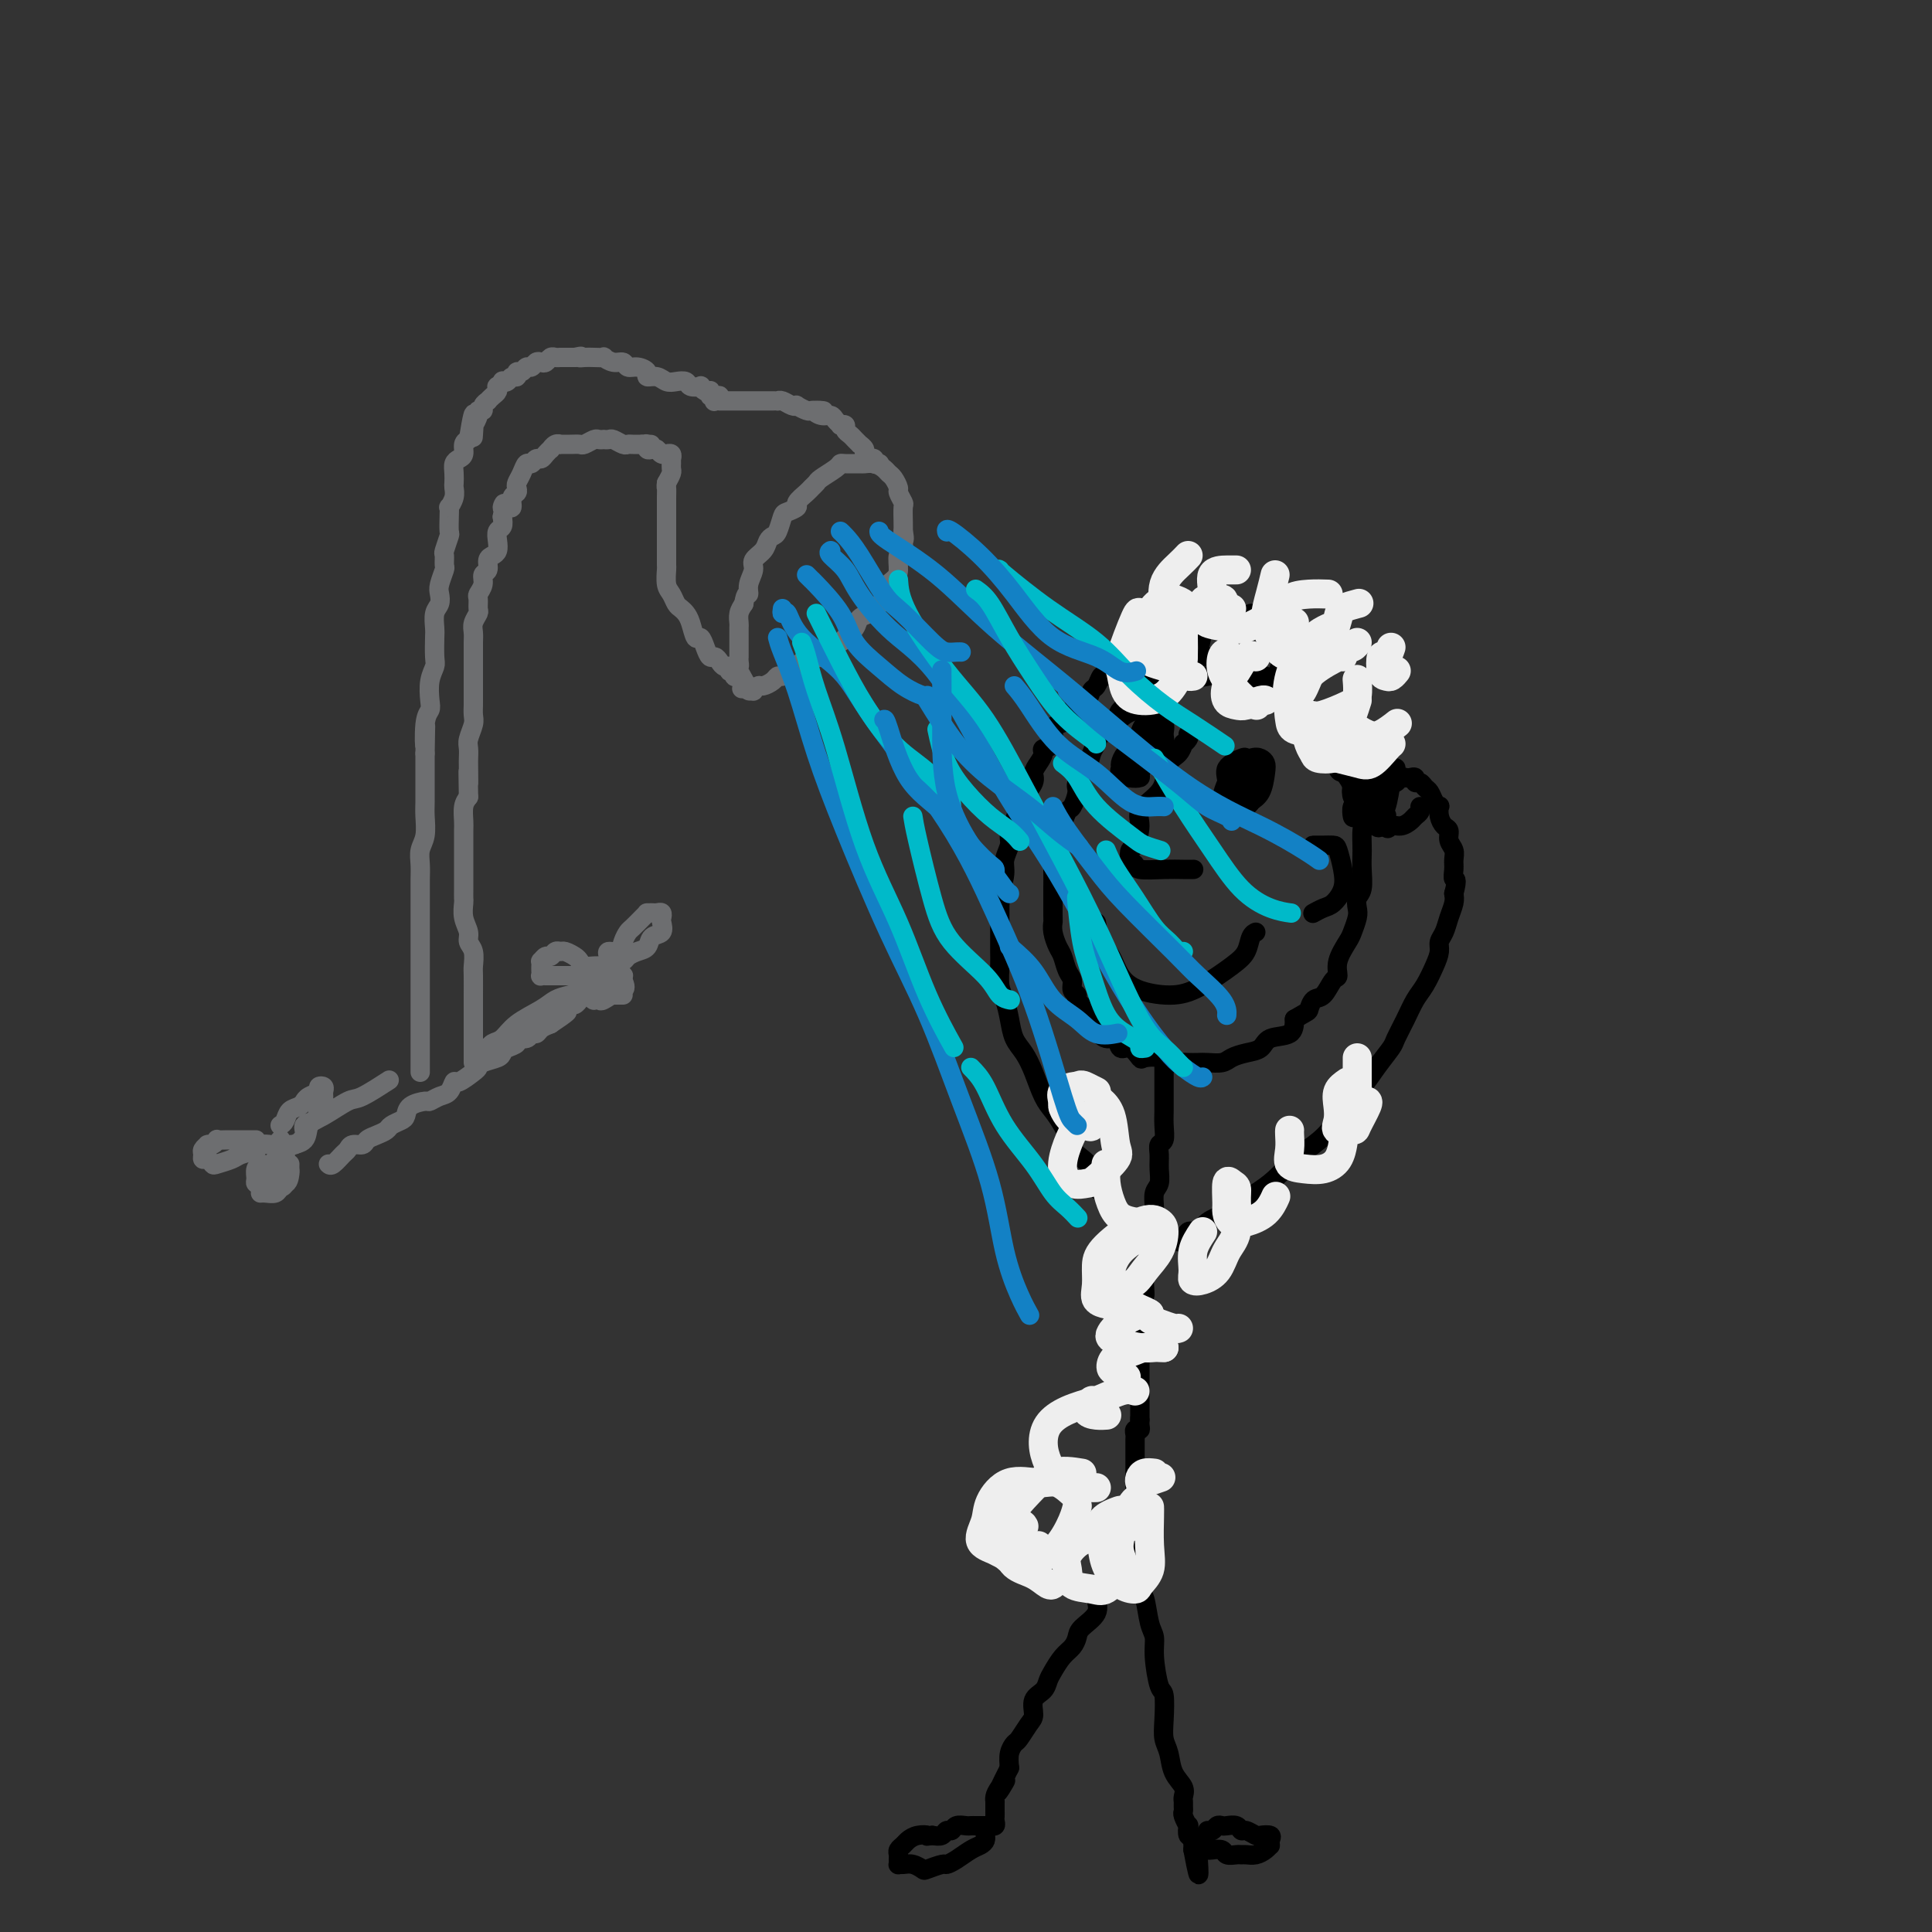 <svg viewBox='0 0 400 400' version='1.1' xmlns='http://www.w3.org/2000/svg' xmlns:xlink='http://www.w3.org/1999/xlink'><rect x="0" y="0" width="400" height="400" fill="#333333" stroke="none"/><g fill='none' stroke='rgb(109,110,112)' stroke-width='4' stroke-linecap='round' stroke-linejoin='round'><path d='M87,222c-0.000,-0.357 -0.000,-0.713 0,-1c0.000,-0.287 0.000,-0.503 0,-1c-0.000,-0.497 -0.000,-1.274 0,-2c0.000,-0.726 0.000,-1.402 0,-2c-0.000,-0.598 -0.000,-1.117 0,-2c0.000,-0.883 0.000,-2.130 0,-3c-0.000,-0.870 -0.000,-1.364 0,-2c0.000,-0.636 0.000,-1.416 0,-2c-0.000,-0.584 -0.000,-0.974 0,-2c0.000,-1.026 0.000,-2.687 0,-4c-0.000,-1.313 -0.000,-2.276 0,-3c0.000,-0.724 0.000,-1.208 0,-2c-0.000,-0.792 -0.000,-1.892 0,-3c0.000,-1.108 0.000,-2.225 0,-3c-0.000,-0.775 -0.001,-1.208 0,-2c0.001,-0.792 0.004,-1.943 0,-3c-0.004,-1.057 -0.015,-2.019 0,-3c0.015,-0.981 0.057,-1.980 0,-3c-0.057,-1.020 -0.211,-2.062 0,-3c0.211,-0.938 0.789,-1.773 1,-3c0.211,-1.227 0.057,-2.845 0,-4c-0.057,-1.155 -0.015,-1.846 0,-3c0.015,-1.154 0.004,-2.772 0,-4c-0.004,-1.228 -0.001,-2.065 0,-3c0.001,-0.935 0.001,-1.967 0,-3'/><path d='M88,156c0.171,-10.464 0.097,-3.625 0,-2c-0.097,1.625 -0.218,-1.963 0,-4c0.218,-2.037 0.777,-2.521 1,-3c0.223,-0.479 0.112,-0.951 0,-2c-0.112,-1.049 -0.226,-2.675 0,-4c0.226,-1.325 0.792,-2.351 1,-3c0.208,-0.649 0.060,-0.922 0,-2c-0.060,-1.078 -0.030,-2.961 0,-4c0.030,-1.039 0.060,-1.236 0,-2c-0.060,-0.764 -0.208,-2.096 0,-3c0.208,-0.904 0.774,-1.379 1,-2c0.226,-0.621 0.113,-1.389 0,-2c-0.113,-0.611 -0.228,-1.065 0,-2c0.228,-0.935 0.797,-2.353 1,-3c0.203,-0.647 0.040,-0.525 0,-1c-0.040,-0.475 0.042,-1.548 0,-2c-0.042,-0.452 -0.207,-0.283 0,-1c0.207,-0.717 0.787,-2.320 1,-3c0.213,-0.680 0.061,-0.437 0,-1c-0.061,-0.563 -0.030,-1.934 0,-3c0.030,-1.066 0.061,-1.829 0,-2c-0.061,-0.171 -0.212,0.250 0,0c0.212,-0.250 0.788,-1.170 1,-2c0.212,-0.830 0.059,-1.571 0,-2c-0.059,-0.429 -0.026,-0.548 0,-1c0.026,-0.452 0.045,-1.238 0,-2c-0.045,-0.762 -0.153,-1.500 0,-2c0.153,-0.500 0.567,-0.763 1,-1c0.433,-0.237 0.886,-0.448 1,-1c0.114,-0.552 -0.110,-1.443 0,-2c0.110,-0.557 0.555,-0.778 1,-1'/><path d='M97,91c1.614,-10.153 1.149,-3.036 1,-1c-0.149,2.036 0.017,-1.009 0,-2c-0.017,-0.991 -0.216,0.071 0,0c0.216,-0.071 0.846,-1.277 1,-2c0.154,-0.723 -0.170,-0.963 0,-1c0.170,-0.037 0.833,0.131 1,0c0.167,-0.131 -0.162,-0.560 0,-1c0.162,-0.440 0.814,-0.893 1,-1c0.186,-0.107 -0.095,0.130 0,0c0.095,-0.130 0.565,-0.627 1,-1c0.435,-0.373 0.834,-0.622 1,-1c0.166,-0.378 0.100,-0.885 0,-1c-0.100,-0.115 -0.234,0.161 0,0c0.234,-0.161 0.837,-0.760 1,-1c0.163,-0.240 -0.115,-0.121 0,0c0.115,0.121 0.622,0.244 1,0c0.378,-0.244 0.626,-0.854 1,-1c0.374,-0.146 0.874,0.172 1,0c0.126,-0.172 -0.121,-0.834 0,-1c0.121,-0.166 0.610,0.166 1,0c0.390,-0.166 0.682,-0.828 1,-1c0.318,-0.172 0.663,0.146 1,0c0.337,-0.146 0.668,-0.757 1,-1c0.332,-0.243 0.667,-0.118 1,0c0.333,0.118 0.666,0.228 1,0c0.334,-0.228 0.670,-0.793 1,-1c0.330,-0.207 0.656,-0.055 1,0c0.344,0.055 0.708,0.015 1,0c0.292,-0.015 0.512,-0.004 1,0c0.488,0.004 1.244,0.002 2,0'/><path d='M119,74c2.046,-0.464 1.159,-0.126 1,0c-0.159,0.126 0.408,0.038 1,0c0.592,-0.038 1.209,-0.025 2,0c0.791,0.025 1.755,0.063 2,0c0.245,-0.063 -0.230,-0.228 0,0c0.230,0.228 1.166,0.848 2,1c0.834,0.152 1.567,-0.166 2,0c0.433,0.166 0.567,0.814 1,1c0.433,0.186 1.166,-0.090 2,0c0.834,0.090 1.770,0.546 2,1c0.230,0.454 -0.247,0.905 0,1c0.247,0.095 1.217,-0.167 2,0c0.783,0.167 1.381,0.763 2,1c0.619,0.237 1.261,0.115 2,0c0.739,-0.115 1.574,-0.223 2,0c0.426,0.223 0.444,0.778 1,1c0.556,0.222 1.652,0.111 2,0c0.348,-0.111 -0.051,-0.222 0,0c0.051,0.222 0.552,0.778 1,1c0.448,0.222 0.843,0.111 1,0c0.157,-0.111 0.077,-0.222 0,0c-0.077,0.222 -0.150,0.778 0,1c0.150,0.222 0.525,0.111 1,0c0.475,-0.111 1.051,-0.222 1,0c-0.051,0.222 -0.729,0.778 -1,1c-0.271,0.222 -0.136,0.111 0,0'/><path d='M98,220c0.000,-0.449 0.000,-0.898 0,-1c-0.000,-0.102 -0.000,0.143 0,0c0.000,-0.143 0.000,-0.675 0,-1c-0.000,-0.325 -0.000,-0.443 0,-1c0.000,-0.557 0.000,-1.554 0,-2c-0.000,-0.446 -0.000,-0.340 0,-1c0.000,-0.660 0.000,-2.085 0,-3c-0.000,-0.915 -0.000,-1.318 0,-2c0.000,-0.682 0.001,-1.642 0,-2c-0.001,-0.358 -0.004,-0.112 0,-1c0.004,-0.888 0.016,-2.909 0,-4c-0.016,-1.091 -0.061,-1.254 0,-2c0.061,-0.746 0.226,-2.077 0,-3c-0.226,-0.923 -0.845,-1.437 -1,-2c-0.155,-0.563 0.155,-1.175 0,-2c-0.155,-0.825 -0.774,-1.863 -1,-3c-0.226,-1.137 -0.061,-2.372 0,-3c0.061,-0.628 0.016,-0.649 0,-1c-0.016,-0.351 -0.004,-1.034 0,-2c0.004,-0.966 0.001,-2.216 0,-3c-0.001,-0.784 -0.000,-1.101 0,-2c0.000,-0.899 -0.001,-2.380 0,-3c0.001,-0.620 0.003,-0.379 0,-1c-0.003,-0.621 -0.011,-2.105 0,-3c0.011,-0.895 0.041,-1.203 0,-2c-0.041,-0.797 -0.155,-2.085 0,-3c0.155,-0.915 0.577,-1.458 1,-2'/><path d='M97,165c-0.155,-9.031 -0.043,-4.109 0,-3c0.043,1.109 0.015,-1.593 0,-3c-0.015,-1.407 -0.018,-1.517 0,-2c0.018,-0.483 0.057,-1.338 0,-2c-0.057,-0.662 -0.212,-1.131 0,-2c0.212,-0.869 0.789,-2.137 1,-3c0.211,-0.863 0.057,-1.319 0,-2c-0.057,-0.681 -0.015,-1.586 0,-2c0.015,-0.414 0.004,-0.339 0,-1c-0.004,-0.661 -0.001,-2.060 0,-3c0.001,-0.940 0.000,-1.421 0,-2c-0.000,-0.579 0.000,-1.257 0,-2c-0.000,-0.743 -0.001,-1.550 0,-2c0.001,-0.450 0.004,-0.544 0,-1c-0.004,-0.456 -0.015,-1.273 0,-2c0.015,-0.727 0.057,-1.365 0,-2c-0.057,-0.635 -0.212,-1.269 0,-2c0.212,-0.731 0.793,-1.561 1,-2c0.207,-0.439 0.040,-0.489 0,-1c-0.040,-0.511 0.046,-1.484 0,-2c-0.046,-0.516 -0.223,-0.576 0,-1c0.223,-0.424 0.847,-1.213 1,-2c0.153,-0.787 -0.166,-1.572 0,-2c0.166,-0.428 0.815,-0.499 1,-1c0.185,-0.501 -0.095,-1.434 0,-2c0.095,-0.566 0.565,-0.767 1,-1c0.435,-0.233 0.835,-0.499 1,-1c0.165,-0.501 0.096,-1.237 0,-2c-0.096,-0.763 -0.218,-1.551 0,-2c0.218,-0.449 0.777,-0.557 1,-1c0.223,-0.443 0.112,-1.222 0,-2'/><path d='M104,107c0.885,-4.158 0.097,-2.553 0,-2c-0.097,0.553 0.496,0.054 1,0c0.504,-0.054 0.919,0.337 1,0c0.081,-0.337 -0.171,-1.402 0,-2c0.171,-0.598 0.767,-0.728 1,-1c0.233,-0.272 0.104,-0.685 0,-1c-0.104,-0.315 -0.183,-0.533 0,-1c0.183,-0.467 0.626,-1.182 1,-2c0.374,-0.818 0.677,-1.739 1,-2c0.323,-0.261 0.665,0.136 1,0c0.335,-0.136 0.663,-0.806 1,-1c0.337,-0.194 0.681,0.088 1,0c0.319,-0.088 0.611,-0.545 1,-1c0.389,-0.455 0.873,-0.906 1,-1c0.127,-0.094 -0.104,0.171 0,0c0.104,-0.171 0.543,-0.778 1,-1c0.457,-0.222 0.934,-0.058 1,0c0.066,0.058 -0.277,0.012 0,0c0.277,-0.012 1.173,0.011 2,0c0.827,-0.011 1.585,-0.055 2,0c0.415,0.055 0.489,0.211 1,0c0.511,-0.211 1.461,-0.788 2,-1c0.539,-0.212 0.668,-0.058 1,0c0.332,0.058 0.866,0.019 1,0c0.134,-0.019 -0.133,-0.019 0,0c0.133,0.019 0.665,0.058 1,0c0.335,-0.058 0.474,-0.212 1,0c0.526,0.212 1.440,0.789 2,1c0.560,0.211 0.766,0.057 1,0c0.234,-0.057 0.495,-0.016 1,0c0.505,0.016 1.252,0.008 2,0'/><path d='M133,92c3.008,0.016 1.527,0.056 1,0c-0.527,-0.056 -0.100,-0.207 0,0c0.100,0.207 -0.127,0.773 0,1c0.127,0.227 0.607,0.114 1,0c0.393,-0.114 0.697,-0.228 1,0c0.303,0.228 0.603,0.797 1,1c0.397,0.203 0.891,0.039 1,0c0.109,-0.039 -0.167,0.046 0,0c0.167,-0.046 0.777,-0.223 1,0c0.223,0.223 0.060,0.848 0,1c-0.060,0.152 -0.015,-0.167 0,0c0.015,0.167 0.001,0.821 0,1c-0.001,0.179 0.010,-0.117 0,0c-0.010,0.117 -0.041,0.647 0,1c0.041,0.353 0.155,0.529 0,1c-0.155,0.471 -0.577,1.235 -1,2'/><path d='M138,100c-0.155,1.067 -0.041,0.735 0,1c0.041,0.265 0.011,1.126 0,2c-0.011,0.874 -0.003,1.762 0,2c0.003,0.238 0.001,-0.174 0,0c-0.001,0.174 -0.000,0.934 0,2c0.000,1.066 -0.000,2.436 0,3c0.000,0.564 0.000,0.320 0,1c-0.000,0.680 -0.001,2.283 0,3c0.001,0.717 0.003,0.548 0,1c-0.003,0.452 -0.012,1.525 0,2c0.012,0.475 0.045,0.351 0,1c-0.045,0.649 -0.167,2.071 0,3c0.167,0.929 0.622,1.363 1,2c0.378,0.637 0.679,1.475 1,2c0.321,0.525 0.663,0.738 1,1c0.337,0.262 0.668,0.573 1,1c0.332,0.427 0.666,0.970 1,2c0.334,1.030 0.667,2.548 1,3c0.333,0.452 0.667,-0.164 1,0c0.333,0.164 0.666,1.106 1,2c0.334,0.894 0.668,1.741 1,2c0.332,0.259 0.662,-0.070 1,0c0.338,0.070 0.683,0.540 1,1c0.317,0.460 0.606,0.912 1,1c0.394,0.088 0.893,-0.186 1,0c0.107,0.186 -0.177,0.833 0,1c0.177,0.167 0.817,-0.147 1,0c0.183,0.147 -0.091,0.756 0,1c0.091,0.244 0.545,0.122 1,0'/><path d='M153,140c2.321,2.762 0.622,0.167 0,-1c-0.622,-1.167 -0.167,-0.904 0,-1c0.167,-0.096 0.045,-0.549 0,-1c-0.045,-0.451 -0.012,-0.899 0,-1c0.012,-0.101 0.003,0.147 0,0c-0.003,-0.147 -0.001,-0.687 0,-1c0.001,-0.313 0.000,-0.398 0,-1c-0.000,-0.602 -0.001,-1.722 0,-2c0.001,-0.278 0.003,0.288 0,0c-0.003,-0.288 -0.011,-1.428 0,-2c0.011,-0.572 0.041,-0.577 0,-1c-0.041,-0.423 -0.155,-1.264 0,-2c0.155,-0.736 0.577,-1.368 1,-2'/><path d='M154,125c0.400,-2.694 0.898,-1.929 1,-2c0.102,-0.071 -0.194,-0.978 0,-2c0.194,-1.022 0.878,-2.158 1,-3c0.122,-0.842 -0.318,-1.389 0,-2c0.318,-0.611 1.395,-1.284 2,-2c0.605,-0.716 0.738,-1.473 1,-2c0.262,-0.527 0.653,-0.824 1,-1c0.347,-0.176 0.652,-0.231 1,-1c0.348,-0.769 0.741,-2.251 1,-3c0.259,-0.749 0.384,-0.764 1,-1c0.616,-0.236 1.724,-0.693 2,-1c0.276,-0.307 -0.279,-0.462 0,-1c0.279,-0.538 1.392,-1.457 2,-2c0.608,-0.543 0.713,-0.710 1,-1c0.287,-0.290 0.757,-0.705 1,-1c0.243,-0.295 0.258,-0.471 1,-1c0.742,-0.529 2.211,-1.409 3,-2c0.789,-0.591 0.897,-0.891 1,-1c0.103,-0.109 0.202,-0.026 1,0c0.798,0.026 2.294,-0.004 3,0c0.706,0.004 0.623,0.041 1,0c0.377,-0.041 1.215,-0.162 2,0c0.785,0.162 1.516,0.605 2,1c0.484,0.395 0.722,0.740 1,1c0.278,0.260 0.596,0.435 1,1c0.404,0.565 0.893,1.520 1,2c0.107,0.480 -0.167,0.485 0,1c0.167,0.515 0.777,1.540 1,2c0.223,0.460 0.060,0.355 0,1c-0.060,0.645 -0.017,2.042 0,3c0.017,0.958 0.009,1.479 0,2'/><path d='M187,110c0.447,2.193 0.066,1.676 0,2c-0.066,0.324 0.185,1.490 0,2c-0.185,0.510 -0.804,0.363 -1,1c-0.196,0.637 0.031,2.058 0,3c-0.031,0.942 -0.322,1.404 -1,2c-0.678,0.596 -1.744,1.325 -2,2c-0.256,0.675 0.297,1.297 0,2c-0.297,0.703 -1.446,1.487 -2,2c-0.554,0.513 -0.515,0.754 -1,1c-0.485,0.246 -1.495,0.499 -2,1c-0.505,0.501 -0.505,1.252 -1,2c-0.495,0.748 -1.483,1.492 -2,2c-0.517,0.508 -0.562,0.780 -1,1c-0.438,0.220 -1.269,0.388 -2,1c-0.731,0.612 -1.361,1.669 -2,2c-0.639,0.331 -1.288,-0.065 -2,0c-0.712,0.065 -1.486,0.591 -2,1c-0.514,0.409 -0.767,0.701 -1,1c-0.233,0.299 -0.448,0.606 -1,1c-0.552,0.394 -1.443,0.875 -2,1c-0.557,0.125 -0.780,-0.106 -1,0c-0.220,0.106 -0.436,0.550 -1,1c-0.564,0.450 -1.475,0.906 -2,1c-0.525,0.094 -0.663,-0.174 -1,0c-0.337,0.174 -0.874,0.789 -1,1c-0.126,0.211 0.158,0.018 0,0c-0.158,-0.018 -0.760,0.138 -1,0c-0.240,-0.138 -0.120,-0.569 0,-1'/><path d='M155,142c-2.500,1.000 -1.250,0.500 0,0'/><path d='M149,83c0.342,-0.000 0.683,-0.000 1,0c0.317,0.000 0.609,0.000 1,0c0.391,-0.000 0.879,-0.000 1,0c0.121,0.000 -0.126,0.000 0,0c0.126,-0.000 0.627,-0.000 1,0c0.373,0.000 0.620,0.000 1,0c0.380,-0.000 0.892,-0.000 1,0c0.108,0.000 -0.189,0.000 0,0c0.189,-0.000 0.864,-0.000 1,0c0.136,0.000 -0.265,0.000 0,0c0.265,-0.000 1.197,-0.001 2,0c0.803,0.001 1.475,0.004 2,0c0.525,-0.004 0.901,-0.015 1,0c0.099,0.015 -0.080,0.056 0,0c0.080,-0.056 0.421,-0.207 1,0c0.579,0.207 1.398,0.774 2,1c0.602,0.226 0.987,0.113 1,0c0.013,-0.113 -0.347,-0.226 0,0c0.347,0.226 1.401,0.792 2,1c0.599,0.208 0.743,0.060 1,0c0.257,-0.060 0.629,-0.030 1,0'/><path d='M169,85c3.063,0.246 0.720,-0.141 0,0c-0.720,0.141 0.184,0.808 1,1c0.816,0.192 1.543,-0.093 2,0c0.457,0.093 0.643,0.564 1,1c0.357,0.436 0.883,0.838 1,1c0.117,0.162 -0.176,0.085 0,0c0.176,-0.085 0.822,-0.176 1,0c0.178,0.176 -0.111,0.621 0,1c0.111,0.379 0.622,0.693 1,1c0.378,0.307 0.622,0.607 1,1c0.378,0.393 0.890,0.880 1,1c0.110,0.120 -0.182,-0.125 0,0c0.182,0.125 0.837,0.621 1,1c0.163,0.379 -0.168,0.641 0,1c0.168,0.359 0.833,0.814 1,1c0.167,0.186 -0.166,0.102 0,0c0.166,-0.102 0.829,-0.224 1,0c0.171,0.224 -0.150,0.792 0,1c0.150,0.208 0.771,0.056 1,0c0.229,-0.056 0.065,-0.016 0,0c-0.065,0.016 -0.033,0.008 0,0'/><path d='M58,238c0.396,-0.431 0.792,-0.862 1,-1c0.208,-0.138 0.227,0.019 1,0c0.773,-0.019 2.301,-0.212 3,-1c0.699,-0.788 0.570,-2.170 1,-3c0.430,-0.830 1.419,-1.109 3,-2c1.581,-0.891 3.754,-2.393 5,-3c1.246,-0.607 1.566,-0.317 3,-1c1.434,-0.683 3.981,-2.338 5,-3c1.019,-0.662 0.509,-0.331 0,0'/><path d='M100,217c0.355,0.102 0.710,0.204 1,0c0.290,-0.204 0.514,-0.713 1,-1c0.486,-0.287 1.235,-0.353 2,-1c0.765,-0.647 1.547,-1.875 3,-3c1.453,-1.125 3.577,-2.148 5,-3c1.423,-0.852 2.147,-1.535 3,-2c0.853,-0.465 1.837,-0.712 3,-1c1.163,-0.288 2.505,-0.616 3,-1c0.495,-0.384 0.141,-0.824 0,-1c-0.141,-0.176 -0.071,-0.088 0,0'/><path d='M53,236c-0.110,0.000 -0.219,0.000 -1,0c-0.781,-0.000 -2.233,-0.001 -3,0c-0.767,0.001 -0.849,0.004 -1,0c-0.151,-0.004 -0.370,-0.015 -1,0c-0.630,0.015 -1.672,0.057 -2,0c-0.328,-0.057 0.057,-0.212 0,0c-0.057,0.212 -0.555,0.792 -1,1c-0.445,0.208 -0.837,0.044 -1,0c-0.163,-0.044 -0.097,0.031 0,0c0.097,-0.031 0.225,-0.167 0,0c-0.225,0.167 -0.803,0.637 -1,1c-0.197,0.363 -0.013,0.620 0,1c0.013,0.380 -0.144,0.883 0,1c0.144,0.117 0.589,-0.154 1,0c0.411,0.154 0.786,0.732 1,1c0.214,0.268 0.266,0.226 1,0c0.734,-0.226 2.151,-0.635 3,-1c0.849,-0.365 1.130,-0.685 2,-1c0.870,-0.315 2.328,-0.624 3,-1c0.672,-0.376 0.559,-0.819 1,-1c0.441,-0.181 1.438,-0.100 2,0c0.562,0.100 0.690,0.219 1,0c0.310,-0.219 0.803,-0.777 1,-1c0.197,-0.223 0.099,-0.112 0,0'/><path d='M58,233c0.362,-0.218 0.723,-0.436 1,-1c0.277,-0.564 0.468,-1.475 1,-2c0.532,-0.525 1.404,-0.665 2,-1c0.596,-0.335 0.915,-0.864 1,-1c0.085,-0.136 -0.065,0.120 0,0c0.065,-0.120 0.343,-0.618 1,-1c0.657,-0.382 1.693,-0.650 2,-1c0.307,-0.350 -0.114,-0.783 0,-1c0.114,-0.217 0.764,-0.217 1,0c0.236,0.217 0.060,0.652 0,1c-0.060,0.348 -0.004,0.608 0,1c0.004,0.392 -0.045,0.916 0,1c0.045,0.084 0.185,-0.273 0,0c-0.185,0.273 -0.697,1.177 -1,2c-0.303,0.823 -0.399,1.565 -1,2c-0.601,0.435 -1.706,0.561 -2,1c-0.294,0.439 0.222,1.189 0,2c-0.222,0.811 -1.183,1.681 -2,2c-0.817,0.319 -1.489,0.086 -2,0c-0.511,-0.086 -0.860,-0.025 -1,0c-0.140,0.025 -0.070,0.012 0,0'/><path d='M54,241c0.116,-0.060 0.231,-0.120 0,0c-0.231,0.120 -0.809,0.421 -1,1c-0.191,0.579 0.003,1.435 0,2c-0.003,0.565 -0.205,0.837 0,1c0.205,0.163 0.815,0.216 1,0c0.185,-0.216 -0.056,-0.701 0,-1c0.056,-0.299 0.408,-0.410 1,-1c0.592,-0.590 1.423,-1.658 2,-2c0.577,-0.342 0.902,0.042 1,0c0.098,-0.042 -0.029,-0.512 0,-1c0.029,-0.488 0.214,-0.996 0,-1c-0.214,-0.004 -0.828,0.495 -1,1c-0.172,0.505 0.097,1.014 0,1c-0.097,-0.014 -0.560,-0.553 -1,0c-0.440,0.553 -0.856,2.199 -1,3c-0.144,0.801 -0.015,0.759 0,1c0.015,0.241 -0.083,0.765 0,1c0.083,0.235 0.348,0.179 1,0c0.652,-0.179 1.692,-0.482 2,-1c0.308,-0.518 -0.117,-1.249 0,-2c0.117,-0.751 0.775,-1.520 1,-2c0.225,-0.480 0.018,-0.672 0,-1c-0.018,-0.328 0.153,-0.794 0,-1c-0.153,-0.206 -0.630,-0.153 -1,0c-0.370,0.153 -0.632,0.405 -1,1c-0.368,0.595 -0.842,1.532 -1,2c-0.158,0.468 -0.001,0.465 0,1c0.001,0.535 -0.154,1.607 0,2c0.154,0.393 0.618,0.106 1,0c0.382,-0.106 0.680,-0.030 1,0c0.320,0.030 0.660,0.015 1,0'/><path d='M59,245c0.691,0.056 0.917,-1.305 1,-2c0.083,-0.695 0.022,-0.726 0,-1c-0.022,-0.274 -0.006,-0.793 0,-1c0.006,-0.207 0.003,-0.104 0,0'/><path d='M54,247c-0.059,0.008 -0.117,0.015 0,0c0.117,-0.015 0.410,-0.053 1,0c0.590,0.053 1.479,0.197 2,0c0.521,-0.197 0.676,-0.735 1,-1c0.324,-0.265 0.819,-0.257 1,-1c0.181,-0.743 0.049,-2.238 0,-3c-0.049,-0.762 -0.013,-0.792 0,-1c0.013,-0.208 0.004,-0.594 0,-1c-0.004,-0.406 -0.001,-0.830 0,-1c0.001,-0.170 0.001,-0.085 0,0'/><path d='M123,202c-0.305,-0.000 -0.609,-0.000 -1,0c-0.391,0.000 -0.867,0.000 -1,0c-0.133,-0.000 0.077,-0.000 0,0c-0.077,0.000 -0.440,0.000 -1,0c-0.560,-0.000 -1.317,-0.000 -2,0c-0.683,0.000 -1.293,0.001 -2,0c-0.707,-0.001 -1.510,-0.003 -2,0c-0.490,0.003 -0.667,0.012 -1,0c-0.333,-0.012 -0.821,-0.046 -1,0c-0.179,0.046 -0.049,0.171 0,0c0.049,-0.171 0.016,-0.638 0,-1c-0.016,-0.362 -0.015,-0.618 0,-1c0.015,-0.382 0.046,-0.891 0,-1c-0.046,-0.109 -0.167,0.181 0,0c0.167,-0.181 0.621,-0.834 1,-1c0.379,-0.166 0.683,0.155 1,0c0.317,-0.155 0.648,-0.785 1,-1c0.352,-0.215 0.723,-0.015 1,0c0.277,0.015 0.458,-0.154 1,0c0.542,0.154 1.445,0.630 2,1c0.555,0.370 0.762,0.635 1,1c0.238,0.365 0.509,0.830 1,1c0.491,0.170 1.204,0.046 2,0c0.796,-0.046 1.676,-0.012 2,0c0.324,0.012 0.093,0.004 0,0c-0.093,-0.004 -0.046,-0.002 0,0'/><path d='M126,200c-0.015,-0.343 -0.029,-0.686 0,-1c0.029,-0.314 0.102,-0.599 0,-1c-0.102,-0.401 -0.379,-0.919 0,-1c0.379,-0.081 1.415,0.273 2,0c0.585,-0.273 0.721,-1.173 1,-2c0.279,-0.827 0.702,-1.581 1,-2c0.298,-0.419 0.471,-0.505 1,-1c0.529,-0.495 1.413,-1.401 2,-2c0.587,-0.599 0.878,-0.892 1,-1c0.122,-0.108 0.075,-0.030 0,0c-0.075,0.030 -0.178,0.011 0,0c0.178,-0.011 0.636,-0.015 1,0c0.364,0.015 0.635,0.050 1,0c0.365,-0.050 0.823,-0.183 1,0c0.177,0.183 0.073,0.683 0,1c-0.073,0.317 -0.116,0.452 0,1c0.116,0.548 0.392,1.509 0,2c-0.392,0.491 -1.452,0.513 -2,1c-0.548,0.487 -0.585,1.441 -1,2c-0.415,0.559 -1.208,0.724 -2,1c-0.792,0.276 -1.583,0.661 -2,1c-0.417,0.339 -0.458,0.630 -1,1c-0.542,0.370 -1.583,0.820 -2,1c-0.417,0.180 -0.208,0.090 0,0'/><path d='M125,201c-0.311,-0.089 -0.621,-0.178 -1,0c-0.379,0.178 -0.826,0.623 -1,1c-0.174,0.377 -0.077,0.686 0,1c0.077,0.314 0.132,0.631 0,1c-0.132,0.369 -0.452,0.789 0,1c0.452,0.211 1.677,0.214 2,0c0.323,-0.214 -0.255,-0.646 0,-1c0.255,-0.354 1.344,-0.629 2,-1c0.656,-0.371 0.881,-0.839 1,-1c0.119,-0.161 0.133,-0.016 0,0c-0.133,0.016 -0.414,-0.097 -1,0c-0.586,0.097 -1.479,0.404 -2,1c-0.521,0.596 -0.672,1.480 -1,2c-0.328,0.520 -0.833,0.677 -1,1c-0.167,0.323 0.004,0.812 0,1c-0.004,0.188 -0.183,0.076 0,0c0.183,-0.076 0.729,-0.115 1,0c0.271,0.115 0.267,0.384 1,0c0.733,-0.384 2.204,-1.420 3,-2c0.796,-0.580 0.917,-0.703 1,-1c0.083,-0.297 0.127,-0.770 0,-1c-0.127,-0.230 -0.426,-0.219 -1,0c-0.574,0.219 -1.423,0.647 -2,1c-0.577,0.353 -0.884,0.630 -1,1c-0.116,0.370 -0.043,0.832 0,1c0.043,0.168 0.056,0.042 0,0c-0.056,-0.042 -0.180,-0.001 0,0c0.180,0.001 0.664,-0.038 1,0c0.336,0.038 0.525,0.154 1,0c0.475,-0.154 1.238,-0.577 2,-1'/><path d='M129,205c0.776,-0.392 0.215,-1.371 0,-2c-0.215,-0.629 -0.086,-0.908 0,-1c0.086,-0.092 0.127,0.004 0,0c-0.127,-0.004 -0.423,-0.106 -1,0c-0.577,0.106 -1.433,0.421 -2,1c-0.567,0.579 -0.843,1.423 -1,2c-0.157,0.577 -0.196,0.887 0,1c0.196,0.113 0.627,0.030 1,0c0.373,-0.030 0.688,-0.008 1,0c0.312,0.008 0.623,0.002 1,0c0.377,-0.002 0.822,-0.001 1,0c0.178,0.001 0.089,0.000 0,0'/><path d='M68,241c0.222,0.205 0.445,0.409 1,0c0.555,-0.409 1.443,-1.433 2,-2c0.557,-0.567 0.782,-0.677 1,-1c0.218,-0.323 0.430,-0.860 1,-1c0.570,-0.140 1.500,0.117 2,0c0.500,-0.117 0.571,-0.609 1,-1c0.429,-0.391 1.215,-0.681 2,-1c0.785,-0.319 1.570,-0.666 2,-1c0.430,-0.334 0.504,-0.654 1,-1c0.496,-0.346 1.413,-0.719 2,-1c0.587,-0.281 0.842,-0.471 1,-1c0.158,-0.529 0.217,-1.397 1,-2c0.783,-0.603 2.290,-0.940 3,-1c0.710,-0.060 0.622,0.158 1,0c0.378,-0.158 1.222,-0.690 2,-1c0.778,-0.310 1.490,-0.398 2,-1c0.510,-0.602 0.817,-1.720 1,-2c0.183,-0.280 0.242,0.276 1,0c0.758,-0.276 2.217,-1.383 3,-2c0.783,-0.617 0.891,-0.743 1,-1c0.109,-0.257 0.219,-0.646 1,-1c0.781,-0.354 2.232,-0.673 3,-1c0.768,-0.327 0.854,-0.661 1,-1c0.146,-0.339 0.354,-0.683 1,-1c0.646,-0.317 1.731,-0.606 2,-1c0.269,-0.394 -0.280,-0.893 0,-1c0.280,-0.107 1.387,0.179 2,0c0.613,-0.179 0.731,-0.821 1,-1c0.269,-0.179 0.688,0.106 1,0c0.312,-0.106 0.518,-0.602 1,-1c0.482,-0.398 1.241,-0.699 2,-1'/><path d='M114,212c7.008,-4.664 1.527,-1.823 0,-1c-1.527,0.823 0.901,-0.372 2,-1c1.099,-0.628 0.869,-0.690 1,-1c0.131,-0.310 0.623,-0.866 1,-1c0.377,-0.134 0.640,0.156 1,0c0.360,-0.156 0.817,-0.759 1,-1c0.183,-0.241 0.091,-0.121 0,0'/></g>
<g fill='none' stroke='rgb(0,0,0)' stroke-width='4' stroke-linecap='round' stroke-linejoin='round'><path d='M246,152c0.117,0.296 0.235,0.591 0,1c-0.235,0.409 -0.822,0.931 -1,1c-0.178,0.069 0.053,-0.316 0,0c-0.053,0.316 -0.390,1.334 -1,2c-0.610,0.666 -1.494,0.981 -2,2c-0.506,1.019 -0.636,2.743 -1,4c-0.364,1.257 -0.963,2.048 -2,3c-1.037,0.952 -2.514,2.066 -3,3c-0.486,0.934 0.017,1.689 0,3c-0.017,1.311 -0.555,3.178 -1,4c-0.445,0.822 -0.797,0.598 -1,1c-0.203,0.402 -0.255,1.428 0,2c0.255,0.572 0.818,0.689 1,1c0.182,0.311 -0.018,0.815 1,1c1.018,0.185 3.252,0.049 5,0c1.748,-0.049 3.009,-0.013 4,0c0.991,0.013 1.712,0.004 2,0c0.288,-0.004 0.144,-0.002 0,0'/><path d='M249,136c-0.303,-0.001 -0.606,-0.001 -1,0c-0.394,0.001 -0.878,0.004 -1,0c-0.122,-0.004 0.118,-0.013 0,0c-0.118,0.013 -0.594,0.050 -1,0c-0.406,-0.050 -0.741,-0.187 -1,0c-0.259,0.187 -0.440,0.697 -1,1c-0.560,0.303 -1.499,0.400 -2,1c-0.501,0.600 -0.566,1.704 -1,2c-0.434,0.296 -1.238,-0.216 -2,0c-0.762,0.216 -1.483,1.159 -2,2c-0.517,0.841 -0.828,1.580 -1,2c-0.172,0.420 -0.203,0.521 -1,1c-0.797,0.479 -2.361,1.335 -3,2c-0.639,0.665 -0.355,1.139 -1,2c-0.645,0.861 -2.219,2.107 -3,3c-0.781,0.893 -0.769,1.431 -1,2c-0.231,0.569 -0.706,1.169 -1,2c-0.294,0.831 -0.407,1.895 -1,3c-0.593,1.105 -1.665,2.253 -2,3c-0.335,0.747 0.069,1.092 0,2c-0.069,0.908 -0.610,2.378 -1,3c-0.390,0.622 -0.630,0.398 -1,1c-0.370,0.602 -0.870,2.032 -1,3c-0.130,0.968 0.109,1.474 0,2c-0.109,0.526 -0.565,1.071 -1,2c-0.435,0.929 -0.849,2.244 -1,3c-0.151,0.756 -0.041,0.955 0,2c0.041,1.045 0.011,2.935 0,4c-0.011,1.065 -0.003,1.304 0,2c0.003,0.696 0.002,1.848 0,3'/><path d='M218,189c0.013,2.076 0.045,1.767 0,2c-0.045,0.233 -0.166,1.007 0,2c0.166,0.993 0.618,2.206 1,3c0.382,0.794 0.695,1.168 1,2c0.305,0.832 0.602,2.120 1,3c0.398,0.880 0.897,1.352 1,2c0.103,0.648 -0.189,1.472 0,2c0.189,0.528 0.858,0.760 1,1c0.142,0.240 -0.243,0.489 0,1c0.243,0.511 1.116,1.283 2,2c0.884,0.717 1.780,1.377 2,2c0.220,0.623 -0.237,1.209 0,2c0.237,0.791 1.167,1.789 2,2c0.833,0.211 1.569,-0.364 2,0c0.431,0.364 0.557,1.666 1,2c0.443,0.334 1.202,-0.299 2,0c0.798,0.299 1.635,1.530 2,2c0.365,0.470 0.258,0.178 1,0c0.742,-0.178 2.335,-0.244 3,0c0.665,0.244 0.404,0.797 1,1c0.596,0.203 2.050,0.055 3,0c0.950,-0.055 1.394,-0.018 2,0c0.606,0.018 1.372,0.016 2,0c0.628,-0.016 1.117,-0.045 2,0c0.883,0.045 2.160,0.162 3,0c0.840,-0.162 1.244,-0.605 2,-1c0.756,-0.395 1.863,-0.741 3,-1c1.137,-0.259 2.305,-0.430 3,-1c0.695,-0.570 0.918,-1.538 2,-2c1.082,-0.462 3.023,-0.418 4,-1c0.977,-0.582 0.988,-1.791 1,-3'/><path d='M268,211c2.964,-1.728 2.876,-1.547 3,-2c0.124,-0.453 0.462,-1.541 1,-2c0.538,-0.459 1.275,-0.291 2,-1c0.725,-0.709 1.437,-2.296 2,-3c0.563,-0.704 0.978,-0.524 1,-1c0.022,-0.476 -0.348,-1.608 0,-3c0.348,-1.392 1.413,-3.045 2,-4c0.587,-0.955 0.697,-1.213 1,-2c0.303,-0.787 0.799,-2.104 1,-3c0.201,-0.896 0.106,-1.371 0,-2c-0.106,-0.629 -0.225,-1.413 0,-2c0.225,-0.587 0.792,-0.976 1,-2c0.208,-1.024 0.057,-2.682 0,-4c-0.057,-1.318 -0.019,-2.298 0,-3c0.019,-0.702 0.020,-1.128 0,-2c-0.020,-0.872 -0.061,-2.191 0,-3c0.061,-0.809 0.225,-1.107 0,-2c-0.225,-0.893 -0.839,-2.379 -1,-3c-0.161,-0.621 0.129,-0.375 0,-1c-0.129,-0.625 -0.679,-2.122 -1,-3c-0.321,-0.878 -0.415,-1.139 -1,-2c-0.585,-0.861 -1.661,-2.324 -2,-3c-0.339,-0.676 0.060,-0.565 0,-1c-0.060,-0.435 -0.580,-1.416 -1,-2c-0.420,-0.584 -0.742,-0.772 -1,-1c-0.258,-0.228 -0.454,-0.495 -1,-1c-0.546,-0.505 -1.442,-1.249 -2,-2c-0.558,-0.751 -0.778,-1.511 -1,-2c-0.222,-0.489 -0.444,-0.709 -1,-1c-0.556,-0.291 -1.444,-0.655 -2,-1c-0.556,-0.345 -0.778,-0.673 -1,-1'/><path d='M267,146c-1.284,-1.588 0.007,-1.056 0,-1c-0.007,0.056 -1.311,-0.362 -2,-1c-0.689,-0.638 -0.762,-1.494 -1,-2c-0.238,-0.506 -0.641,-0.661 -1,-1c-0.359,-0.339 -0.673,-0.862 -1,-1c-0.327,-0.138 -0.665,0.108 -1,0c-0.335,-0.108 -0.666,-0.568 -1,-1c-0.334,-0.432 -0.671,-0.834 -1,-1c-0.329,-0.166 -0.649,-0.096 -1,0c-0.351,0.096 -0.732,0.218 -1,0c-0.268,-0.218 -0.424,-0.776 -1,-1c-0.576,-0.224 -1.572,-0.112 -2,0c-0.428,0.112 -0.286,0.226 -1,0c-0.714,-0.226 -2.282,-0.793 -3,-1c-0.718,-0.207 -0.584,-0.056 -1,0c-0.416,0.056 -1.381,0.015 -2,0c-0.619,-0.015 -0.891,-0.004 -1,0c-0.109,0.004 -0.054,0.002 0,0'/><path d='M239,149c-0.342,-0.073 -0.684,-0.146 -1,0c-0.316,0.146 -0.606,0.511 -1,1c-0.394,0.489 -0.891,1.101 -1,2c-0.109,0.899 0.170,2.084 0,3c-0.170,0.916 -0.789,1.564 -1,2c-0.211,0.436 -0.012,0.661 0,1c0.012,0.339 -0.161,0.792 0,1c0.161,0.208 0.655,0.169 1,0c0.345,-0.169 0.539,-0.470 1,-1c0.461,-0.530 1.189,-1.291 2,-2c0.811,-0.709 1.703,-1.366 2,-2c0.297,-0.634 -0.003,-1.246 0,-2c0.003,-0.754 0.310,-1.650 0,-2c-0.310,-0.350 -1.236,-0.154 -2,0c-0.764,0.154 -1.367,0.265 -2,1c-0.633,0.735 -1.295,2.094 -2,3c-0.705,0.906 -1.451,1.357 -2,2c-0.549,0.643 -0.900,1.477 -1,2c-0.100,0.523 0.052,0.737 0,1c-0.052,0.263 -0.308,0.577 0,1c0.308,0.423 1.179,0.957 2,1c0.821,0.043 1.593,-0.403 2,-1c0.407,-0.597 0.451,-1.344 1,-2c0.549,-0.656 1.604,-1.220 2,-2c0.396,-0.780 0.132,-1.777 0,-2c-0.132,-0.223 -0.133,0.328 0,0c0.133,-0.328 0.400,-1.535 0,-2c-0.400,-0.465 -1.468,-0.186 -2,0c-0.532,0.186 -0.528,0.281 -1,1c-0.472,0.719 -1.421,2.063 -2,3c-0.579,0.937 -0.790,1.469 -1,2'/><path d='M233,158c-0.955,1.322 -0.341,1.627 0,2c0.341,0.373 0.411,0.813 1,1c0.589,0.187 1.698,0.120 2,0c0.302,-0.120 -0.203,-0.294 0,-1c0.203,-0.706 1.116,-1.943 2,-3c0.884,-1.057 1.740,-1.935 2,-3c0.260,-1.065 -0.078,-2.318 0,-3c0.078,-0.682 0.570,-0.793 0,-1c-0.570,-0.207 -2.202,-0.511 -3,0c-0.798,0.511 -0.764,1.836 -1,3c-0.236,1.164 -0.744,2.168 -1,3c-0.256,0.832 -0.261,1.493 0,2c0.261,0.507 0.789,0.859 1,1c0.211,0.141 0.106,0.070 0,0'/><path d='M258,158c-0.414,-0.029 -0.829,-0.057 -1,0c-0.171,0.057 -0.099,0.201 0,1c0.099,0.799 0.225,2.253 0,3c-0.225,0.747 -0.803,0.786 -1,1c-0.197,0.214 -0.015,0.601 0,1c0.015,0.399 -0.136,0.809 0,1c0.136,0.191 0.559,0.164 1,0c0.441,-0.164 0.899,-0.464 1,-1c0.101,-0.536 -0.156,-1.308 0,-2c0.156,-0.692 0.724,-1.305 1,-2c0.276,-0.695 0.261,-1.474 0,-2c-0.261,-0.526 -0.768,-0.801 -1,-1c-0.232,-0.199 -0.189,-0.323 -1,0c-0.811,0.323 -2.474,1.091 -3,2c-0.526,0.909 0.087,1.957 0,3c-0.087,1.043 -0.872,2.081 -1,3c-0.128,0.919 0.403,1.721 1,2c0.597,0.279 1.260,0.037 2,0c0.740,-0.037 1.558,0.131 2,0c0.442,-0.131 0.508,-0.560 1,-1c0.492,-0.440 1.409,-0.890 2,-2c0.591,-1.110 0.857,-2.881 1,-4c0.143,-1.119 0.165,-1.587 0,-2c-0.165,-0.413 -0.517,-0.770 -1,-1c-0.483,-0.230 -1.097,-0.331 -2,0c-0.903,0.331 -2.096,1.094 -3,2c-0.904,0.906 -1.521,1.954 -2,3c-0.479,1.046 -0.821,2.089 -1,3c-0.179,0.911 -0.194,1.689 0,2c0.194,0.311 0.597,0.156 1,0'/><path d='M254,167c-0.175,1.236 0.387,0.325 1,0c0.613,-0.325 1.276,-0.062 2,0c0.724,0.062 1.509,-0.075 2,-1c0.491,-0.925 0.689,-2.639 1,-4c0.311,-1.361 0.736,-2.370 1,-3c0.264,-0.630 0.369,-0.881 0,-1c-0.369,-0.119 -1.210,-0.105 -2,0c-0.790,0.105 -1.528,0.301 -2,1c-0.472,0.699 -0.676,1.900 -1,3c-0.324,1.100 -0.767,2.099 -1,3c-0.233,0.901 -0.255,1.704 0,2c0.255,0.296 0.787,0.085 1,0c0.213,-0.085 0.106,-0.042 0,0'/><path d='M236,139c-0.008,0.423 -0.016,0.845 0,1c0.016,0.155 0.056,0.041 0,0c-0.056,-0.041 -0.207,-0.011 0,0c0.207,0.011 0.774,0.003 1,0c0.226,-0.003 0.113,-0.002 0,0'/><path d='M241,133c-0.061,-0.797 -0.121,-1.593 0,-1c0.121,0.593 0.425,2.577 0,4c-0.425,1.423 -1.579,2.285 -2,3c-0.421,0.715 -0.111,1.282 0,2c0.111,0.718 0.022,1.587 0,2c-0.022,0.413 0.022,0.370 1,0c0.978,-0.370 2.889,-1.068 4,-2c1.111,-0.932 1.423,-2.097 2,-3c0.577,-0.903 1.420,-1.544 2,-3c0.580,-1.456 0.898,-3.726 1,-5c0.102,-1.274 -0.011,-1.552 0,-2c0.011,-0.448 0.147,-1.066 0,-1c-0.147,0.066 -0.577,0.816 -1,2c-0.423,1.184 -0.838,2.802 -1,4c-0.162,1.198 -0.072,1.976 0,3c0.072,1.024 0.127,2.295 0,3c-0.127,0.705 -0.437,0.844 0,1c0.437,0.156 1.620,0.329 3,0c1.380,-0.329 2.958,-1.160 4,-2c1.042,-0.840 1.550,-1.688 2,-2c0.450,-0.312 0.843,-0.089 1,0c0.157,0.089 0.079,0.045 0,0'/><path d='M259,127c-0.310,0.485 -0.621,0.971 -1,2c-0.379,1.029 -0.828,2.602 -1,4c-0.172,1.398 -0.067,2.622 0,4c0.067,1.378 0.095,2.910 0,4c-0.095,1.090 -0.314,1.739 0,2c0.314,0.261 1.159,0.135 2,0c0.841,-0.135 1.676,-0.281 3,-1c1.324,-0.719 3.136,-2.013 4,-3c0.864,-0.987 0.778,-1.667 1,-3c0.222,-1.333 0.750,-3.320 1,-4c0.250,-0.680 0.221,-0.055 0,0c-0.221,0.055 -0.633,-0.461 -1,0c-0.367,0.461 -0.689,1.899 -1,3c-0.311,1.101 -0.613,1.864 -1,3c-0.387,1.136 -0.860,2.643 -1,4c-0.140,1.357 0.054,2.563 0,3c-0.054,0.437 -0.357,0.106 0,0c0.357,-0.106 1.372,0.014 2,0c0.628,-0.014 0.869,-0.162 2,-1c1.131,-0.838 3.152,-2.367 4,-4c0.848,-1.633 0.522,-3.369 1,-4c0.478,-0.631 1.760,-0.156 2,0c0.240,0.156 -0.562,-0.006 -1,0c-0.438,0.006 -0.511,0.180 -1,1c-0.489,0.820 -1.394,2.286 -2,4c-0.606,1.714 -0.912,3.675 -1,5c-0.088,1.325 0.043,2.012 0,3c-0.043,0.988 -0.259,2.275 0,3c0.259,0.725 0.993,0.887 2,1c1.007,0.113 2.288,0.175 3,0c0.712,-0.175 0.856,-0.588 1,-1'/><path d='M276,152c1.000,0.000 0.500,0.000 0,0'/><path d='M281,146c0.061,0.222 0.121,0.444 0,1c-0.121,0.556 -0.424,1.445 -1,3c-0.576,1.555 -1.427,3.777 -2,5c-0.573,1.223 -0.870,1.446 -1,2c-0.130,0.554 -0.095,1.439 0,2c0.095,0.561 0.249,0.799 1,1c0.751,0.201 2.101,0.366 3,0c0.899,-0.366 1.349,-1.262 2,-2c0.651,-0.738 1.505,-1.316 2,-2c0.495,-0.684 0.633,-1.472 1,-2c0.367,-0.528 0.965,-0.796 1,-1c0.035,-0.204 -0.492,-0.344 -1,0c-0.508,0.344 -0.998,1.171 -2,2c-1.002,0.829 -2.515,1.659 -3,3c-0.485,1.341 0.058,3.194 0,4c-0.058,0.806 -0.716,0.567 -1,1c-0.284,0.433 -0.192,1.539 0,2c0.192,0.461 0.486,0.279 1,0c0.514,-0.279 1.249,-0.655 2,-1c0.751,-0.345 1.517,-0.661 2,-2c0.483,-1.339 0.683,-3.702 1,-5c0.317,-1.298 0.751,-1.532 1,-2c0.249,-0.468 0.312,-1.171 0,-1c-0.312,0.171 -0.998,1.216 -2,2c-1.002,0.784 -2.320,1.307 -3,3c-0.680,1.693 -0.721,4.556 -1,6c-0.279,1.444 -0.796,1.470 -1,2c-0.204,0.530 -0.093,1.566 0,2c0.093,0.434 0.170,0.267 1,0c0.830,-0.267 2.415,-0.633 4,-1'/><path d='M285,168c1.167,-0.083 1.583,0.208 2,-1c0.417,-1.208 0.833,-3.917 1,-5c0.167,-1.083 0.083,-0.542 0,0'/><path d='M289,159c-1.153,1.819 -2.306,3.638 -3,5c-0.694,1.362 -0.928,2.266 -1,3c-0.072,0.734 0.019,1.296 0,2c-0.019,0.704 -0.150,1.550 0,2c0.150,0.450 0.579,0.506 1,0c0.421,-0.506 0.835,-1.573 1,-2c0.165,-0.427 0.083,-0.213 0,0'/><path d='M273,175c-0.397,-0.000 -0.793,-0.000 -1,0c-0.207,0.000 -0.224,0.001 0,0c0.224,-0.001 0.690,-0.002 1,0c0.310,0.002 0.463,0.009 1,0c0.537,-0.009 1.458,-0.034 2,0c0.542,0.034 0.704,0.127 1,1c0.296,0.873 0.727,2.525 1,4c0.273,1.475 0.388,2.774 0,4c-0.388,1.226 -1.279,2.380 -2,3c-0.721,0.620 -1.271,0.705 -2,1c-0.729,0.295 -1.637,0.798 -2,1c-0.363,0.202 -0.182,0.101 0,0'/><path d='M227,191c0.237,1.451 0.474,2.901 1,4c0.526,1.099 1.342,1.845 2,3c0.658,1.155 1.159,2.717 2,4c0.841,1.283 2.022,2.286 4,3c1.978,0.714 4.753,1.137 7,1c2.247,-0.137 3.965,-0.835 6,-2c2.035,-1.165 4.388,-2.795 6,-4c1.612,-1.205 2.484,-1.983 3,-3c0.516,-1.017 0.677,-2.274 1,-3c0.323,-0.726 0.806,-0.922 1,-1c0.194,-0.078 0.097,-0.039 0,0'/><path d='M241,220c0.000,0.373 0.000,0.747 0,1c-0.000,0.253 -0.000,0.386 0,1c0.000,0.614 0.000,1.711 0,2c-0.000,0.289 -0.000,-0.229 0,0c0.000,0.229 0.001,1.207 0,2c-0.001,0.793 -0.004,1.402 0,2c0.004,0.598 0.015,1.185 0,2c-0.015,0.815 -0.057,1.859 0,3c0.057,1.141 0.212,2.379 0,3c-0.212,0.621 -0.793,0.627 -1,1c-0.207,0.373 -0.041,1.115 0,2c0.041,0.885 -0.042,1.913 0,3c0.042,1.087 0.208,2.234 0,3c-0.208,0.766 -0.792,1.150 -1,2c-0.208,0.850 -0.042,2.167 0,3c0.042,0.833 -0.040,1.182 0,2c0.040,0.818 0.203,2.104 0,3c-0.203,0.896 -0.772,1.403 -1,2c-0.228,0.597 -0.113,1.284 0,2c0.113,0.716 0.226,1.460 0,2c-0.226,0.540 -0.792,0.876 -1,2c-0.208,1.124 -0.060,3.035 0,4c0.060,0.965 0.030,0.982 0,1'/><path d='M237,268c-0.845,8.026 -0.959,4.091 -1,3c-0.041,-1.091 -0.011,0.661 0,2c0.011,1.339 0.003,2.264 0,3c-0.003,0.736 -0.001,1.281 0,2c0.001,0.719 0.000,1.611 0,2c-0.000,0.389 -0.000,0.274 0,1c0.000,0.726 0.000,2.293 0,3c-0.000,0.707 -0.000,0.553 0,1c0.000,0.447 0.000,1.496 0,2c-0.000,0.504 -0.000,0.465 0,1c0.000,0.535 0.000,1.645 0,2c-0.000,0.355 -0.000,-0.046 0,0c0.000,0.046 0.000,0.537 0,1c-0.000,0.463 -0.000,0.897 0,1c0.000,0.103 0.000,-0.126 0,0c-0.000,0.126 -0.000,0.607 0,1c0.000,0.393 0.000,0.696 0,1'/><path d='M236,294c-0.150,3.979 -0.026,0.926 0,0c0.026,-0.926 -0.046,0.277 0,1c0.046,0.723 0.208,0.968 0,1c-0.208,0.032 -0.788,-0.149 -1,0c-0.212,0.149 -0.057,0.628 0,1c0.057,0.372 0.015,0.639 0,1c-0.015,0.361 -0.004,0.818 0,1c0.004,0.182 0.001,0.090 0,0c-0.001,-0.090 -0.000,-0.178 0,0c0.000,0.178 0.000,0.622 0,1c-0.000,0.378 -0.000,0.692 0,1c0.000,0.308 0.000,0.611 0,1c-0.000,0.389 -0.000,0.862 0,1c0.000,0.138 0.000,-0.061 0,0c-0.000,0.061 -0.000,0.382 0,1c0.000,0.618 0.000,1.532 0,2c-0.000,0.468 -0.000,0.489 0,1c0.000,0.511 0.000,1.513 0,2c-0.000,0.487 -0.000,0.458 0,1c0.000,0.542 0.000,1.656 0,2c-0.000,0.344 -0.000,-0.080 0,0c0.000,0.080 0.000,0.665 0,1c-0.000,0.335 -0.000,0.420 0,1c0.000,0.580 0.000,1.656 0,2c-0.000,0.344 -0.000,-0.045 0,0c0.000,0.045 0.000,0.522 0,1'/><path d='M235,317c-0.105,3.739 0.131,1.586 0,1c-0.131,-0.586 -0.629,0.394 -1,1c-0.371,0.606 -0.613,0.838 -1,1c-0.387,0.162 -0.917,0.255 -1,1c-0.083,0.745 0.282,2.142 0,3c-0.282,0.858 -1.210,1.178 -2,2c-0.790,0.822 -1.440,2.145 -2,3c-0.560,0.855 -1.028,1.240 -1,2c0.028,0.760 0.552,1.893 0,3c-0.552,1.107 -2.179,2.187 -3,3c-0.821,0.813 -0.836,1.358 -1,2c-0.164,0.642 -0.476,1.379 -1,2c-0.524,0.621 -1.258,1.124 -2,2c-0.742,0.876 -1.491,2.126 -2,3c-0.509,0.874 -0.779,1.374 -1,2c-0.221,0.626 -0.392,1.380 -1,2c-0.608,0.620 -1.654,1.107 -2,2c-0.346,0.893 0.009,2.192 0,3c-0.009,0.808 -0.381,1.125 -1,2c-0.619,0.875 -1.486,2.307 -2,3c-0.514,0.693 -0.677,0.648 -1,1c-0.323,0.352 -0.807,1.101 -1,2c-0.193,0.899 -0.097,1.950 0,3'/><path d='M209,366c-4.204,8.227 -1.715,4.295 -1,3c0.715,-1.295 -0.344,0.048 -1,1c-0.656,0.952 -0.908,1.512 -1,2c-0.092,0.488 -0.025,0.904 0,1c0.025,0.096 0.006,-0.129 0,0c-0.006,0.129 -0.001,0.613 0,1c0.001,0.387 -0.004,0.678 0,1c0.004,0.322 0.016,0.675 0,1c-0.016,0.325 -0.060,0.623 0,1c0.060,0.377 0.223,0.833 0,1c-0.223,0.167 -0.833,0.045 -1,0c-0.167,-0.045 0.110,-0.012 0,0c-0.110,0.012 -0.606,0.004 -1,0c-0.394,-0.004 -0.687,-0.002 -1,0c-0.313,0.002 -0.647,0.005 -1,0c-0.353,-0.005 -0.725,-0.016 -1,0c-0.275,0.016 -0.454,0.061 -1,0c-0.546,-0.061 -1.458,-0.226 -2,0c-0.542,0.226 -0.712,0.844 -1,1c-0.288,0.156 -0.693,-0.150 -1,0c-0.307,0.150 -0.516,0.757 -1,1c-0.484,0.243 -1.242,0.121 -2,0'/><path d='M193,380c-2.146,0.322 -1.009,0.128 -1,0c0.009,-0.128 -1.108,-0.189 -2,0c-0.892,0.189 -1.560,0.628 -2,1c-0.440,0.372 -0.654,0.678 -1,1c-0.346,0.322 -0.825,0.661 -1,1c-0.175,0.339 -0.044,0.680 0,1c0.044,0.320 0.003,0.621 0,1c-0.003,0.379 0.031,0.837 0,1c-0.031,0.163 -0.127,0.031 0,0c0.127,-0.031 0.475,0.040 1,0c0.525,-0.040 1.225,-0.192 2,0c0.775,0.192 1.624,0.729 2,1c0.376,0.271 0.278,0.276 1,0c0.722,-0.276 2.263,-0.833 3,-1c0.737,-0.167 0.671,0.058 1,0c0.329,-0.058 1.055,-0.397 2,-1c0.945,-0.603 2.110,-1.468 3,-2c0.890,-0.532 1.507,-0.730 2,-1c0.493,-0.270 0.864,-0.611 1,-1c0.136,-0.389 0.039,-0.825 0,-1c-0.039,-0.175 -0.019,-0.087 0,0'/><path d='M236,318c-0.000,-0.077 -0.001,-0.154 0,0c0.001,0.154 0.003,0.538 0,1c-0.003,0.462 -0.012,1.002 0,2c0.012,0.998 0.046,2.455 0,4c-0.046,1.545 -0.171,3.180 0,4c0.171,0.820 0.637,0.826 1,2c0.363,1.174 0.623,3.515 1,5c0.377,1.485 0.872,2.112 1,3c0.128,0.888 -0.110,2.037 0,4c0.110,1.963 0.569,4.740 1,6c0.431,1.260 0.835,1.001 1,2c0.165,0.999 0.090,3.254 0,5c-0.090,1.746 -0.196,2.982 0,4c0.196,1.018 0.694,1.817 1,3c0.306,1.183 0.422,2.751 1,4c0.578,1.249 1.619,2.180 2,3c0.381,0.820 0.101,1.528 0,2c-0.101,0.472 -0.023,0.709 0,1c0.023,0.291 -0.008,0.636 0,1c0.008,0.364 0.054,0.746 0,1c-0.054,0.254 -0.207,0.379 0,1c0.207,0.621 0.773,1.738 1,2c0.227,0.262 0.113,-0.333 0,0c-0.113,0.333 -0.227,1.592 0,2c0.227,0.408 0.793,-0.035 1,0c0.207,0.035 0.056,0.548 0,1c-0.056,0.452 -0.015,0.843 0,1c0.015,0.157 0.004,0.081 0,0c-0.004,-0.081 -0.001,-0.166 0,0c0.001,0.166 0.001,0.583 0,1'/><path d='M247,383c1.864,10.056 1.023,2.695 1,0c-0.023,-2.695 0.771,-0.723 1,0c0.229,0.723 -0.109,0.198 0,0c0.109,-0.198 0.663,-0.067 1,0c0.337,0.067 0.458,0.071 1,0c0.542,-0.071 1.507,-0.215 2,0c0.493,0.215 0.516,0.790 1,1c0.484,0.210 1.428,0.053 2,0c0.572,-0.053 0.770,-0.004 1,0c0.230,0.004 0.492,-0.038 1,0c0.508,0.038 1.260,0.154 2,0c0.740,-0.154 1.466,-0.580 2,-1c0.534,-0.420 0.877,-0.834 1,-1c0.123,-0.166 0.026,-0.083 0,0c-0.026,0.083 0.019,0.167 0,0c-0.019,-0.167 -0.103,-0.585 0,-1c0.103,-0.415 0.392,-0.828 0,-1c-0.392,-0.172 -1.466,-0.102 -2,0c-0.534,0.102 -0.528,0.238 -1,0c-0.472,-0.238 -1.422,-0.848 -2,-1c-0.578,-0.152 -0.785,0.154 -1,0c-0.215,-0.154 -0.439,-0.770 -1,-1c-0.561,-0.230 -1.461,-0.076 -2,0c-0.539,0.076 -0.719,0.073 -1,0c-0.281,-0.073 -0.663,-0.215 -1,0c-0.337,0.215 -0.629,0.789 -1,1c-0.371,0.211 -0.820,0.060 -1,0c-0.180,-0.060 -0.090,-0.030 0,0'/><path d='M239,258c0.297,0.009 0.594,0.019 1,0c0.406,-0.019 0.920,-0.066 1,0c0.080,0.066 -0.273,0.243 0,0c0.273,-0.243 1.174,-0.908 2,-1c0.826,-0.092 1.579,0.390 2,0c0.421,-0.390 0.510,-1.652 1,-2c0.490,-0.348 1.379,0.217 2,0c0.621,-0.217 0.973,-1.215 2,-2c1.027,-0.785 2.728,-1.358 4,-2c1.272,-0.642 2.114,-1.354 3,-2c0.886,-0.646 1.816,-1.227 3,-2c1.184,-0.773 2.624,-1.737 4,-3c1.376,-1.263 2.689,-2.826 4,-4c1.311,-1.174 2.619,-1.958 4,-3c1.381,-1.042 2.836,-2.342 4,-4c1.164,-1.658 2.037,-3.674 3,-5c0.963,-1.326 2.015,-1.960 3,-3c0.985,-1.040 1.902,-2.484 3,-4c1.098,-1.516 2.377,-3.104 3,-4c0.623,-0.896 0.590,-1.100 1,-2c0.410,-0.900 1.263,-2.496 2,-4c0.737,-1.504 1.360,-2.917 2,-4c0.640,-1.083 1.299,-1.836 2,-3c0.701,-1.164 1.444,-2.737 2,-4c0.556,-1.263 0.923,-2.215 1,-3c0.077,-0.785 -0.137,-1.404 0,-2c0.137,-0.596 0.624,-1.170 1,-2c0.376,-0.830 0.640,-1.916 1,-3c0.360,-1.084 0.817,-2.167 1,-3c0.183,-0.833 0.091,-1.417 0,-2'/><path d='M301,185c0.927,-3.523 0.244,-2.830 0,-3c-0.244,-0.170 -0.051,-1.201 0,-2c0.051,-0.799 -0.042,-1.365 0,-2c0.042,-0.635 0.218,-1.338 0,-2c-0.218,-0.662 -0.829,-1.281 -1,-2c-0.171,-0.719 0.099,-1.537 0,-2c-0.099,-0.463 -0.565,-0.571 -1,-1c-0.435,-0.429 -0.837,-1.180 -1,-2c-0.163,-0.820 -0.085,-1.711 0,-2c0.085,-0.289 0.178,0.024 0,0c-0.178,-0.024 -0.626,-0.384 -1,-1c-0.374,-0.616 -0.674,-1.489 -1,-2c-0.326,-0.511 -0.679,-0.659 -1,-1c-0.321,-0.341 -0.611,-0.876 -1,-1c-0.389,-0.124 -0.878,0.162 -1,0c-0.122,-0.162 0.122,-0.771 0,-1c-0.122,-0.229 -0.610,-0.076 -1,0c-0.390,0.076 -0.682,0.076 -1,0c-0.318,-0.076 -0.662,-0.227 -1,0c-0.338,0.227 -0.669,0.833 -1,1c-0.331,0.167 -0.663,-0.105 -1,0c-0.337,0.105 -0.679,0.588 -1,1c-0.321,0.412 -0.622,0.753 -1,1c-0.378,0.247 -0.833,0.398 -1,1c-0.167,0.602 -0.044,1.653 0,2c0.044,0.347 0.010,-0.012 0,0c-0.010,0.012 0.003,0.396 0,1c-0.003,0.604 -0.021,1.430 0,2c0.021,0.570 0.083,0.884 0,1c-0.083,0.116 -0.309,0.033 0,0c0.309,-0.033 1.155,-0.017 2,0'/><path d='M287,171c0.289,1.070 0.512,0.246 1,0c0.488,-0.246 1.241,0.088 2,0c0.759,-0.088 1.524,-0.598 2,-1c0.476,-0.402 0.663,-0.696 1,-1c0.337,-0.304 0.822,-0.617 1,-1c0.178,-0.383 0.048,-0.835 0,-1c-0.048,-0.165 -0.013,-0.045 0,0c0.013,0.045 0.004,0.013 0,0c-0.004,-0.013 -0.002,-0.006 0,0'/><path d='M237,258c-0.423,0.129 -0.846,0.258 -1,0c-0.154,-0.258 -0.038,-0.903 0,-1c0.038,-0.097 -0.002,0.355 0,0c0.002,-0.355 0.048,-1.518 0,-2c-0.048,-0.482 -0.188,-0.284 -1,-1c-0.812,-0.716 -2.295,-2.348 -3,-3c-0.705,-0.652 -0.630,-0.325 -1,-1c-0.370,-0.675 -1.183,-2.353 -2,-3c-0.817,-0.647 -1.636,-0.263 -2,-1c-0.364,-0.737 -0.271,-2.595 -1,-4c-0.729,-1.405 -2.278,-2.355 -3,-3c-0.722,-0.645 -0.616,-0.983 -1,-2c-0.384,-1.017 -1.257,-2.712 -2,-4c-0.743,-1.288 -1.354,-2.167 -2,-3c-0.646,-0.833 -1.325,-1.618 -2,-3c-0.675,-1.382 -1.347,-3.360 -2,-5c-0.653,-1.640 -1.289,-2.941 -2,-4c-0.711,-1.059 -1.497,-1.876 -2,-3c-0.503,-1.124 -0.723,-2.555 -1,-4c-0.277,-1.445 -0.610,-2.904 -1,-4c-0.390,-1.096 -0.837,-1.829 -1,-3c-0.163,-1.171 -0.044,-2.781 0,-4c0.044,-1.219 0.012,-2.048 0,-3c-0.012,-0.952 -0.003,-2.025 0,-3c0.003,-0.975 0.001,-1.850 0,-3c-0.001,-1.150 -0.000,-2.575 0,-4'/><path d='M207,187c-0.529,-4.866 -0.353,-3.032 0,-3c0.353,0.032 0.882,-1.737 1,-3c0.118,-1.263 -0.175,-2.019 0,-3c0.175,-0.981 0.819,-2.187 1,-3c0.181,-0.813 -0.101,-1.233 0,-2c0.101,-0.767 0.587,-1.882 1,-3c0.413,-1.118 0.754,-2.239 1,-3c0.246,-0.761 0.396,-1.163 1,-2c0.604,-0.837 1.662,-2.109 2,-3c0.338,-0.891 -0.045,-1.403 0,-2c0.045,-0.597 0.519,-1.281 1,-2c0.481,-0.719 0.968,-1.474 1,-2c0.032,-0.526 -0.391,-0.822 0,-1c0.391,-0.178 1.597,-0.236 2,-1c0.403,-0.764 0.005,-2.232 0,-3c-0.005,-0.768 0.384,-0.835 1,-1c0.616,-0.165 1.460,-0.430 2,-1c0.540,-0.570 0.774,-1.447 1,-2c0.226,-0.553 0.442,-0.783 1,-1c0.558,-0.217 1.458,-0.421 2,-1c0.542,-0.579 0.726,-1.531 1,-2c0.274,-0.469 0.638,-0.454 1,-1c0.362,-0.546 0.722,-1.653 1,-2c0.278,-0.347 0.472,0.065 1,0c0.528,-0.065 1.389,-0.606 2,-1c0.611,-0.394 0.973,-0.642 1,-1c0.027,-0.358 -0.280,-0.825 0,-1c0.280,-0.175 1.147,-0.057 2,0c0.853,0.057 1.691,0.054 2,0c0.309,-0.054 0.088,-0.158 0,0c-0.088,0.158 -0.044,0.579 0,1'/><path d='M236,138c1.238,-0.119 0.331,0.584 0,1c-0.331,0.416 -0.088,0.545 0,1c0.088,0.455 0.022,1.235 0,2c-0.022,0.765 0.002,1.514 0,2c-0.002,0.486 -0.028,0.708 0,1c0.028,0.292 0.112,0.653 0,1c-0.112,0.347 -0.419,0.682 -1,1c-0.581,0.318 -1.434,0.621 -2,1c-0.566,0.379 -0.844,0.834 -2,1c-1.156,0.166 -3.188,0.045 -4,0c-0.812,-0.045 -0.403,-0.012 -1,0c-0.597,0.012 -2.199,0.003 -3,0c-0.801,-0.003 -0.802,-0.001 -1,0c-0.198,0.001 -0.592,0.000 -1,0c-0.408,-0.000 -0.831,-0.000 -1,0c-0.169,0.000 -0.085,0.000 0,0'/></g>
<g fill='none' stroke='rgb(238,238,238)' stroke-width='6' stroke-linecap='round' stroke-linejoin='round'><path d='M245,136c-0.200,0.000 -0.400,0.000 -1,0c-0.600,0.000 -1.600,0.000 -2,0c-0.400,-0.000 -0.200,0.000 0,0'/><path d='M239,127c-0.063,-0.142 -0.127,-0.283 0,0c0.127,0.283 0.444,0.991 0,2c-0.444,1.009 -1.651,2.320 -2,3c-0.349,0.680 0.159,0.731 0,1c-0.159,0.269 -0.984,0.756 -1,1c-0.016,0.244 0.778,0.243 1,0c0.222,-0.243 -0.126,-0.730 0,-1c0.126,-0.270 0.727,-0.325 1,-1c0.273,-0.675 0.220,-1.971 0,-3c-0.220,-1.029 -0.606,-1.792 -1,-2c-0.394,-0.208 -0.797,0.139 -1,0c-0.203,-0.139 -0.205,-0.766 -1,1c-0.795,1.766 -2.383,5.923 -3,8c-0.617,2.077 -0.264,2.074 0,3c0.264,0.926 0.439,2.780 1,4c0.561,1.220 1.509,1.806 3,2c1.491,0.194 3.526,-0.003 5,-1c1.474,-0.997 2.389,-2.792 3,-4c0.611,-1.208 0.919,-1.828 1,-4c0.081,-2.172 -0.066,-5.895 0,-8c0.066,-2.105 0.345,-2.590 0,-3c-0.345,-0.410 -1.315,-0.743 -2,-1c-0.685,-0.257 -1.087,-0.436 -2,0c-0.913,0.436 -2.338,1.488 -3,3c-0.662,1.512 -0.563,3.484 0,5c0.563,1.516 1.589,2.576 2,3c0.411,0.424 0.205,0.212 0,0'/><path d='M253,125c0.309,-0.405 0.618,-0.809 0,-1c-0.618,-0.191 -2.163,-0.167 -3,0c-0.837,0.167 -0.967,0.478 -1,1c-0.033,0.522 0.030,1.257 0,2c-0.030,0.743 -0.155,1.495 1,2c1.155,0.505 3.588,0.764 5,1c1.412,0.236 1.803,0.448 3,0c1.197,-0.448 3.199,-1.557 4,-2c0.801,-0.443 0.400,-0.222 0,0'/><path d='M264,119c-0.291,1.224 -0.582,2.447 -1,4c-0.418,1.553 -0.962,3.435 -1,5c-0.038,1.565 0.432,2.812 1,4c0.568,1.188 1.235,2.319 2,3c0.765,0.681 1.629,0.914 3,1c1.371,0.086 3.249,0.025 4,0c0.751,-0.025 0.376,-0.012 0,0'/><path d='M275,130c-0.981,0.469 -1.962,0.938 -3,2c-1.038,1.062 -2.131,2.717 -3,4c-0.869,1.283 -1.512,2.194 -2,4c-0.488,1.806 -0.821,4.508 0,6c0.821,1.492 2.794,1.776 4,2c1.206,0.224 1.644,0.389 3,0c1.356,-0.389 3.632,-1.331 5,-2c1.368,-0.669 1.830,-1.065 2,-2c0.170,-0.935 0.049,-2.410 0,-3c-0.049,-0.590 -0.024,-0.295 0,0'/><path d='M278,136c0.062,-0.247 0.123,-0.494 -1,0c-1.123,0.494 -3.432,1.730 -5,3c-1.568,1.270 -2.396,2.576 -3,4c-0.604,1.424 -0.985,2.966 -1,4c-0.015,1.034 0.336,1.559 1,2c0.664,0.441 1.642,0.799 3,1c1.358,0.201 3.096,0.247 4,0c0.904,-0.247 0.972,-0.785 1,-1c0.028,-0.215 0.014,-0.108 0,0'/><path d='M271,140c-0.621,1.540 -1.242,3.080 -2,4c-0.758,0.920 -1.654,1.220 -2,2c-0.346,0.780 -0.142,2.041 0,3c0.142,0.959 0.220,1.616 1,2c0.780,0.384 2.261,0.495 3,0c0.739,-0.495 0.738,-1.595 1,-2c0.262,-0.405 0.789,-0.116 1,0c0.211,0.116 0.105,0.058 0,0'/><path d='M260,136c-0.676,-0.271 -1.352,-0.542 -2,0c-0.648,0.542 -1.269,1.898 -2,3c-0.731,1.102 -1.573,1.952 -2,3c-0.427,1.048 -0.440,2.295 0,3c0.440,0.705 1.333,0.868 2,1c0.667,0.132 1.107,0.231 2,0c0.893,-0.231 2.241,-0.793 3,-1c0.759,-0.207 0.931,-0.059 1,0c0.069,0.059 0.034,0.030 0,0'/><path d='M254,135c-0.382,0.152 -0.764,0.303 -1,1c-0.236,0.697 -0.326,1.938 0,3c0.326,1.062 1.067,1.944 2,3c0.933,1.056 2.059,2.284 3,3c0.941,0.716 1.697,0.919 2,1c0.303,0.081 0.151,0.041 0,0'/><path d='M270,150c0.319,1.493 0.637,2.986 1,4c0.363,1.014 0.770,1.550 1,2c0.230,0.450 0.283,0.814 1,1c0.717,0.186 2.100,0.194 3,0c0.900,-0.194 1.319,-0.591 2,-1c0.681,-0.409 1.623,-0.831 2,-1c0.377,-0.169 0.188,-0.084 0,0'/><path d='M278,150c-0.843,0.952 -1.685,1.904 -2,3c-0.315,1.096 -0.102,2.336 0,3c0.102,0.664 0.094,0.752 1,1c0.906,0.248 2.726,0.655 4,1c1.274,0.345 2.001,0.629 3,0c0.999,-0.629 2.269,-2.169 3,-3c0.731,-0.831 0.923,-0.952 1,-1c0.077,-0.048 0.038,-0.024 0,0'/><path d='M281,145c-0.350,1.098 -0.699,2.196 -1,3c-0.301,0.804 -0.553,1.315 0,2c0.553,0.685 1.911,1.544 3,2c1.089,0.456 1.909,0.507 3,0c1.091,-0.507 2.455,-1.574 3,-2c0.545,-0.426 0.273,-0.213 0,0'/><path d='M288,134c-0.316,0.929 -0.632,1.858 -1,2c-0.368,0.142 -0.789,-0.501 -1,0c-0.211,0.501 -0.214,2.148 0,3c0.214,0.852 0.645,0.909 1,1c0.355,0.091 0.634,0.217 1,0c0.366,-0.217 0.819,-0.776 1,-1c0.181,-0.224 0.091,-0.112 0,0'/><path d='M281,125c0.319,-0.083 0.639,-0.167 0,0c-0.639,0.167 -2.236,0.584 -3,1c-0.764,0.416 -0.696,0.830 -1,2c-0.304,1.170 -0.982,3.094 -1,4c-0.018,0.906 0.622,0.792 1,1c0.378,0.208 0.493,0.736 1,1c0.507,0.264 1.406,0.263 2,0c0.594,-0.263 0.884,-0.790 1,-1c0.116,-0.210 0.058,-0.105 0,0'/><path d='M275,123c-1.269,-0.043 -2.537,-0.086 -4,0c-1.463,0.086 -3.120,0.300 -4,1c-0.880,0.700 -0.983,1.886 -1,3c-0.017,1.114 0.052,2.156 0,3c-0.052,0.844 -0.224,1.488 0,2c0.224,0.512 0.845,0.890 1,1c0.155,0.110 -0.155,-0.048 0,0c0.155,0.048 0.773,0.301 1,0c0.227,-0.301 0.061,-1.158 0,-2c-0.061,-0.842 -0.017,-1.669 0,-2c0.017,-0.331 0.009,-0.165 0,0'/><path d='M256,118c-0.494,-0.006 -0.988,-0.012 -2,0c-1.012,0.012 -2.541,0.042 -3,1c-0.459,0.958 0.154,2.845 0,4c-0.154,1.155 -1.074,1.577 -1,2c0.074,0.423 1.144,0.845 2,1c0.856,0.155 1.500,0.042 2,0c0.500,-0.042 0.857,-0.012 1,0c0.143,0.012 0.071,0.006 0,0'/><path d='M246,115c-0.502,0.532 -1.003,1.064 -2,2c-0.997,0.936 -2.489,2.275 -3,4c-0.511,1.725 -0.042,3.835 0,5c0.042,1.165 -0.342,1.384 0,2c0.342,0.616 1.411,1.629 2,2c0.589,0.371 0.697,0.100 1,0c0.303,-0.100 0.801,-0.029 1,0c0.199,0.029 0.100,0.014 0,0'/><path d='M236,128c0.037,0.868 0.073,1.735 0,3c-0.073,1.265 -0.257,2.927 0,4c0.257,1.073 0.954,1.558 2,2c1.046,0.442 2.442,0.841 3,1c0.558,0.159 0.279,0.080 0,0'/><path d='M244,134c0.024,0.785 0.049,1.569 0,2c-0.049,0.431 -0.171,0.508 0,1c0.171,0.492 0.633,1.400 1,2c0.367,0.600 0.637,0.892 1,1c0.363,0.108 0.818,0.031 1,0c0.182,-0.031 0.091,-0.015 0,0'/><path d='M237,255c-0.032,0.190 -0.065,0.380 -1,1c-0.935,0.620 -2.774,1.671 -4,3c-1.226,1.329 -1.840,2.936 -2,4c-0.160,1.064 0.135,1.584 0,2c-0.135,0.416 -0.701,0.729 0,1c0.701,0.271 2.670,0.501 4,0c1.330,-0.501 2.022,-1.732 3,-3c0.978,-1.268 2.241,-2.573 3,-4c0.759,-1.427 1.012,-2.977 1,-4c-0.012,-1.023 -0.290,-1.519 -1,-2c-0.710,-0.481 -1.853,-0.945 -4,0c-2.147,0.945 -5.300,3.301 -7,5c-1.700,1.699 -1.947,2.743 -2,4c-0.053,1.257 0.089,2.729 0,4c-0.089,1.271 -0.409,2.342 0,3c0.409,0.658 1.545,0.902 2,1c0.455,0.098 0.227,0.049 0,0'/><path d='M232,266c-0.426,0.323 -0.852,0.646 -1,1c-0.148,0.354 -0.017,0.740 0,1c0.017,0.260 -0.080,0.396 1,1c1.080,0.604 3.337,1.677 4,2c0.663,0.323 -0.266,-0.104 0,0c0.266,0.104 1.728,0.738 2,1c0.272,0.262 -0.646,0.150 -1,0c-0.354,-0.150 -0.143,-0.339 -1,0c-0.857,0.339 -2.781,1.205 -4,2c-1.219,0.795 -1.731,1.519 -2,2c-0.269,0.481 -0.294,0.717 0,1c0.294,0.283 0.905,0.612 2,1c1.095,0.388 2.672,0.836 4,1c1.328,0.164 2.408,0.044 3,0c0.592,-0.044 0.698,-0.012 1,0c0.302,0.012 0.801,0.003 1,0c0.199,-0.003 0.100,-0.002 0,0'/><path d='M241,279c-1.433,-0.098 -2.865,-0.195 -4,0c-1.135,0.195 -1.971,0.683 -3,1c-1.029,0.317 -2.251,0.463 -3,1c-0.749,0.537 -1.026,1.463 -1,2c0.026,0.537 0.353,0.683 1,1c0.647,0.317 1.613,0.805 2,1c0.387,0.195 0.193,0.098 0,0'/><path d='M235,288c-0.721,-0.241 -1.441,-0.481 -3,0c-1.559,0.481 -3.955,1.684 -5,2c-1.045,0.316 -0.739,-0.255 -1,0c-0.261,0.255 -1.091,1.336 -1,2c0.091,0.664 1.101,0.909 2,1c0.899,0.091 1.685,0.026 2,0c0.315,-0.026 0.157,-0.013 0,0'/><path d='M227,290c-2.117,0.603 -4.235,1.205 -6,2c-1.765,0.795 -3.178,1.782 -4,3c-0.822,1.218 -1.054,2.666 -1,4c0.054,1.334 0.393,2.554 1,4c0.607,1.446 1.482,3.120 3,4c1.518,0.880 3.678,0.968 5,1c1.322,0.032 1.806,0.009 2,0c0.194,-0.009 0.097,-0.005 0,0'/><path d='M224,305c-2.077,-0.339 -4.153,-0.679 -6,0c-1.847,0.679 -3.464,2.376 -5,4c-1.536,1.624 -2.992,3.176 -4,5c-1.008,1.824 -1.568,3.921 -2,5c-0.432,1.079 -0.736,1.138 0,2c0.736,0.862 2.513,2.525 4,3c1.487,0.475 2.686,-0.237 4,-1c1.314,-0.763 2.744,-1.576 4,-3c1.256,-1.424 2.338,-3.460 3,-5c0.662,-1.540 0.903,-2.583 1,-3c0.097,-0.417 0.048,-0.209 0,0'/><path d='M223,310c-1.388,-1.294 -2.777,-2.588 -4,-3c-1.223,-0.412 -2.282,0.057 -4,0c-1.718,-0.057 -4.097,-0.640 -6,0c-1.903,0.640 -3.330,2.502 -4,4c-0.670,1.498 -0.582,2.633 -1,4c-0.418,1.367 -1.341,2.965 -1,4c0.341,1.035 1.948,1.507 3,2c1.052,0.493 1.550,1.009 3,1c1.450,-0.009 3.852,-0.541 5,-1c1.148,-0.459 1.042,-0.845 1,-1c-0.042,-0.155 -0.021,-0.077 0,0'/><path d='M212,316c-0.192,-0.344 -0.385,-0.687 -1,0c-0.615,0.687 -1.653,2.405 -2,4c-0.347,1.595 -0.002,3.068 1,4c1.002,0.932 2.660,1.322 4,2c1.340,0.678 2.361,1.644 3,2c0.639,0.356 0.897,0.102 1,0c0.103,-0.102 0.052,-0.051 0,0'/><path d='M227,319c-0.929,-0.271 -1.858,-0.543 -3,0c-1.142,0.543 -2.497,1.899 -3,3c-0.503,1.101 -0.153,1.945 0,3c0.153,1.055 0.107,2.321 1,3c0.893,0.679 2.723,0.770 4,1c1.277,0.230 2.002,0.598 3,0c0.998,-0.598 2.269,-2.161 3,-3c0.731,-0.839 0.923,-0.954 1,-1c0.077,-0.046 0.038,-0.023 0,0'/><path d='M235,316c-0.709,-1.231 -1.418,-2.462 -2,-3c-0.582,-0.538 -1.037,-0.383 -2,0c-0.963,0.383 -2.433,0.993 -3,2c-0.567,1.007 -0.231,2.412 0,4c0.231,1.588 0.357,3.360 1,5c0.643,1.640 1.804,3.148 3,4c1.196,0.852 2.425,1.049 3,1c0.575,-0.049 0.494,-0.342 1,-1c0.506,-0.658 1.600,-1.679 2,-3c0.400,-1.321 0.107,-2.942 0,-5c-0.107,-2.058 -0.029,-4.554 0,-6c0.029,-1.446 0.008,-1.842 0,-2c-0.008,-0.158 -0.004,-0.079 0,0'/><path d='M236,310c-0.631,0.257 -1.261,0.514 -2,2c-0.739,1.486 -1.585,4.202 -2,6c-0.415,1.798 -0.398,2.678 0,4c0.398,1.322 1.179,3.086 2,4c0.821,0.914 1.683,0.977 2,1c0.317,0.023 0.091,0.007 0,0c-0.091,-0.007 -0.045,-0.003 0,0'/><path d='M239,305c-0.734,-0.085 -1.468,-0.170 -2,0c-0.532,0.170 -0.864,0.595 -1,1c-0.136,0.405 -0.078,0.789 0,1c0.078,0.211 0.175,0.249 1,0c0.825,-0.249 2.379,-0.785 3,-1c0.621,-0.215 0.311,-0.107 0,0'/><path d='M238,272c-0.144,0.340 -0.287,0.679 0,1c0.287,0.321 1.005,0.622 2,1c0.995,0.378 2.268,0.833 3,1c0.732,0.167 0.923,0.048 1,0c0.077,-0.048 0.038,-0.024 0,0'/><path d='M249,255c-0.856,1.296 -1.712,2.592 -2,4c-0.288,1.408 -0.009,2.929 0,4c0.009,1.071 -0.253,1.693 0,2c0.253,0.307 1.020,0.301 2,0c0.980,-0.301 2.172,-0.896 3,-2c0.828,-1.104 1.291,-2.715 2,-4c0.709,-1.285 1.664,-2.243 2,-4c0.336,-1.757 0.052,-4.314 0,-6c-0.052,-1.686 0.129,-2.503 0,-3c-0.129,-0.497 -0.569,-0.676 -1,-1c-0.431,-0.324 -0.854,-0.793 -1,0c-0.146,0.793 -0.016,2.849 0,4c0.016,1.151 -0.083,1.397 0,2c0.083,0.603 0.348,1.562 1,2c0.652,0.438 1.690,0.354 3,0c1.310,-0.354 2.891,-0.980 4,-2c1.109,-1.020 1.745,-2.434 2,-3c0.255,-0.566 0.127,-0.283 0,0'/><path d='M267,234c-0.017,0.167 -0.035,0.333 0,1c0.035,0.667 0.121,1.834 0,3c-0.121,1.166 -0.449,2.329 0,3c0.449,0.671 1.676,0.848 3,1c1.324,0.152 2.747,0.278 4,0c1.253,-0.278 2.337,-0.959 3,-2c0.663,-1.041 0.904,-2.440 1,-3c0.096,-0.560 0.048,-0.280 0,0'/><path d='M279,224c-0.839,0.580 -1.678,1.161 -2,2c-0.322,0.839 -0.127,1.938 0,3c0.127,1.062 0.185,2.088 0,3c-0.185,0.912 -0.614,1.708 0,2c0.614,0.292 2.269,0.078 3,0c0.731,-0.078 0.536,-0.021 1,-1c0.464,-0.979 1.586,-2.994 2,-4c0.414,-1.006 0.118,-1.002 0,-1c-0.118,0.002 -0.059,0.001 0,0'/><path d='M281,219c0.000,0.483 0.000,0.967 0,2c0.000,1.033 0.000,2.617 0,4c0.000,1.383 0.000,2.565 0,3c0.000,0.435 0.000,0.124 0,0c0.000,-0.124 0.000,-0.062 0,0'/><path d='M225,231c-0.659,0.520 -1.319,1.039 -2,2c-0.681,0.961 -1.384,2.362 -2,4c-0.616,1.638 -1.145,3.511 -1,5c0.145,1.489 0.964,2.593 2,3c1.036,0.407 2.290,0.118 3,0c0.710,-0.118 0.876,-0.063 2,-1c1.124,-0.937 3.204,-2.864 4,-4c0.796,-1.136 0.306,-1.480 0,-3c-0.306,-1.520 -0.429,-4.217 -1,-6c-0.571,-1.783 -1.592,-2.652 -2,-3c-0.408,-0.348 -0.204,-0.174 0,0'/><path d='M227,226c-0.670,-0.336 -1.340,-0.672 -2,-1c-0.660,-0.328 -1.312,-0.648 -2,0c-0.688,0.648 -1.414,2.265 -2,3c-0.586,0.735 -1.033,0.589 -1,1c0.033,0.411 0.547,1.380 1,2c0.453,0.620 0.844,0.891 1,1c0.156,0.109 0.078,0.054 0,0'/><path d='M223,225c-0.196,-0.062 -0.392,-0.125 -1,0c-0.608,0.125 -1.627,0.436 -2,1c-0.373,0.564 -0.100,1.380 0,2c0.100,0.620 0.027,1.042 1,2c0.973,0.958 2.993,2.450 4,3c1.007,0.550 1.002,0.157 1,0c-0.002,-0.157 -0.001,-0.079 0,0'/><path d='M229,241c-0.077,1.321 -0.153,2.641 0,4c0.153,1.359 0.536,2.756 1,4c0.464,1.244 1.010,2.335 2,3c0.990,0.665 2.426,0.904 3,1c0.574,0.096 0.287,0.048 0,0'/></g>
<g fill='none' stroke='rgb(19,129,197)' stroke-width='4' stroke-linecap='round' stroke-linejoin='round'><path d='M162,126c-0.079,0.529 -0.159,1.059 0,1c0.159,-0.059 0.556,-0.706 1,0c0.444,0.706 0.934,2.763 3,5c2.066,2.237 5.709,4.652 8,7c2.291,2.348 3.230,4.628 7,10c3.770,5.372 10.372,13.834 15,21c4.628,7.166 7.282,13.034 10,19c2.718,5.966 5.499,12.030 8,19c2.501,6.970 4.722,14.848 6,19c1.278,4.152 1.613,4.579 2,5c0.387,0.421 0.825,0.834 1,1c0.175,0.166 0.088,0.083 0,0'/><path d='M172,114c-0.289,0.181 -0.579,0.363 0,1c0.579,0.637 2.026,1.731 3,3c0.974,1.269 1.475,2.713 3,5c1.525,2.287 4.074,5.419 7,8c2.926,2.581 6.229,4.613 10,10c3.771,5.387 8.010,14.128 12,21c3.990,6.872 7.731,11.873 12,19c4.269,7.127 9.067,16.379 13,23c3.933,6.621 7.001,10.611 9,13c1.999,2.389 2.927,3.176 4,4c1.073,0.824 2.289,1.683 3,2c0.711,0.317 0.917,0.090 1,0c0.083,-0.090 0.041,-0.045 0,0'/><path d='M182,110c-0.021,0.307 -0.043,0.614 2,2c2.043,1.386 6.150,3.850 10,7c3.850,3.150 7.444,6.987 12,11c4.556,4.013 10.076,8.203 17,14c6.924,5.797 15.253,13.200 22,18c6.747,4.800 11.912,6.998 16,9c4.088,2.002 7.101,3.808 9,5c1.899,1.192 2.686,1.769 3,2c0.314,0.231 0.157,0.115 0,0'/><path d='M161,132c0.171,0.664 0.343,1.329 1,3c0.657,1.671 1.801,4.349 3,8c1.199,3.651 2.454,8.275 4,13c1.546,4.725 3.383,9.552 6,16c2.617,6.448 6.013,14.518 9,21c2.987,6.482 5.566,11.377 8,17c2.434,5.623 4.722,11.973 7,18c2.278,6.027 4.544,11.731 6,17c1.456,5.269 2.102,10.103 3,14c0.898,3.897 2.050,6.857 3,9c0.950,2.143 1.700,3.469 2,4c0.300,0.531 0.150,0.265 0,0'/></g>
<g fill='none' stroke='rgb(0,186,201)' stroke-width='4' stroke-linecap='round' stroke-linejoin='round'><path d='M166,133c0.281,0.704 0.563,1.409 1,3c0.437,1.591 1.031,4.069 2,7c0.969,2.931 2.313,6.314 4,12c1.687,5.686 3.717,13.676 6,20c2.283,6.324 4.818,10.984 7,16c2.182,5.016 4.011,10.389 6,15c1.989,4.611 4.140,8.460 5,10c0.860,1.540 0.430,0.770 0,0'/><path d='M169,127c1.691,3.419 3.381,6.837 5,10c1.619,3.163 3.166,6.070 5,9c1.834,2.930 3.956,5.882 6,8c2.044,2.118 4.012,3.403 6,5c1.988,1.597 3.997,3.507 5,5c1.003,1.493 1.001,2.569 1,3c-0.001,0.431 -0.000,0.215 0,0'/><path d='M186,120c0.131,1.815 0.262,3.630 2,7c1.738,3.370 5.084,8.295 8,12c2.916,3.705 5.402,6.189 8,10c2.598,3.811 5.307,8.949 8,14c2.693,5.051 5.369,10.015 8,15c2.631,4.985 5.216,9.991 8,16c2.784,6.009 5.765,13.022 8,17c2.235,3.978 3.723,4.922 5,6c1.277,1.078 2.342,2.289 3,3c0.658,0.711 0.908,0.922 1,1c0.092,0.078 0.026,0.022 0,0c-0.026,-0.022 -0.013,-0.011 0,0'/><path d='M202,122c0.930,0.663 1.861,1.326 3,3c1.139,1.674 2.487,4.357 4,7c1.513,2.643 3.190,5.244 5,8c1.810,2.756 3.753,5.667 6,8c2.247,2.333 4.797,4.090 6,5c1.203,0.910 1.058,0.974 1,1c-0.058,0.026 -0.029,0.013 0,0'/><path d='M239,157c1.998,3.420 3.997,6.839 6,10c2.003,3.161 4.012,6.062 6,9c1.988,2.938 3.956,5.911 6,8c2.044,2.089 4.166,3.293 6,4c1.834,0.707 3.381,0.916 4,1c0.619,0.084 0.309,0.042 0,0'/><path d='M201,221c0.970,0.984 1.940,1.968 3,4c1.060,2.032 2.211,5.112 4,8c1.789,2.888 4.217,5.583 6,8c1.783,2.417 2.921,4.555 4,6c1.079,1.445 2.098,2.197 3,3c0.902,0.803 1.686,1.658 2,2c0.314,0.342 0.157,0.171 0,0'/><path d='M189,169c0.153,0.979 0.305,1.957 1,5c0.695,3.043 1.931,8.150 3,12c1.069,3.850 1.971,6.443 4,9c2.029,2.557 5.185,5.077 7,7c1.815,1.923 2.291,3.247 3,4c0.709,0.753 1.652,0.933 2,1c0.348,0.067 0.099,0.019 0,0c-0.099,-0.019 -0.050,-0.010 0,0'/><path d='M223,186c-0.070,-0.328 -0.140,-0.657 0,1c0.140,1.657 0.490,5.298 1,8c0.510,2.702 1.179,4.465 2,7c0.821,2.535 1.793,5.842 3,8c1.207,2.158 2.649,3.167 4,4c1.351,0.833 2.609,1.491 3,2c0.391,0.509 -0.087,0.868 0,1c0.087,0.132 0.739,0.038 1,0c0.261,-0.038 0.130,-0.019 0,0'/><path d='M229,176c0.493,1.173 0.986,2.346 2,4c1.014,1.654 2.548,3.788 4,6c1.452,2.212 2.820,4.502 4,6c1.180,1.498 2.172,2.206 3,3c0.828,0.794 1.492,1.675 2,2c0.508,0.325 0.859,0.093 1,0c0.141,-0.093 0.070,-0.046 0,0'/><path d='M220,158c1.009,0.756 2.019,1.513 3,3c0.981,1.487 1.934,3.705 4,6c2.066,2.295 5.244,4.667 7,6c1.756,1.333 2.088,1.628 3,2c0.912,0.372 2.403,0.821 3,1c0.597,0.179 0.298,0.090 0,0'/><path d='M207,118c-0.337,-0.203 -0.675,-0.406 1,1c1.675,1.406 5.362,4.423 9,7c3.638,2.577 7.228,4.716 10,7c2.772,2.284 4.726,4.714 7,7c2.274,2.286 4.867,4.427 7,6c2.133,1.573 3.805,2.577 6,4c2.195,1.423 4.913,3.264 6,4c1.087,0.736 0.544,0.368 0,0'/><path d='M194,151c0.516,2.411 1.032,4.821 2,7c0.968,2.179 2.389,4.125 4,6c1.611,1.875 3.411,3.678 5,5c1.589,1.322 2.966,2.164 4,3c1.034,0.836 1.724,1.668 2,2c0.276,0.332 0.138,0.166 0,0'/></g>
<g fill='none' stroke='rgb(19,129,197)' stroke-width='4' stroke-linecap='round' stroke-linejoin='round'><path d='M195,139c-0.003,-0.366 -0.006,-0.731 0,1c0.006,1.731 0.022,5.560 0,10c-0.022,4.440 -0.083,9.491 1,14c1.083,4.509 3.310,8.476 5,11c1.690,2.524 2.845,3.604 4,5c1.155,1.396 2.311,3.107 3,4c0.689,0.893 0.911,0.970 1,1c0.089,0.030 0.044,0.015 0,0'/><path d='M183,149c0.141,-0.123 0.283,-0.247 1,2c0.717,2.247 2.010,6.864 4,10c1.990,3.136 4.677,4.791 7,7c2.323,2.209 4.283,4.970 6,7c1.717,2.030 3.192,3.328 4,4c0.808,0.672 0.948,0.720 1,1c0.052,0.280 0.015,0.794 0,1c-0.015,0.206 -0.007,0.103 0,0'/><path d='M209,196c1.788,1.531 3.576,3.062 5,5c1.424,1.938 2.484,4.285 4,6c1.516,1.715 3.489,2.800 5,4c1.511,1.200 2.561,2.515 4,3c1.439,0.485 3.268,0.138 4,0c0.732,-0.138 0.366,-0.069 0,0'/><path d='M192,145c1.946,3.159 3.891,6.318 6,9c2.109,2.682 4.380,4.887 7,7c2.620,2.113 5.589,4.133 8,6c2.411,1.867 4.265,3.579 6,5c1.735,1.421 3.353,2.549 4,3c0.647,0.451 0.324,0.226 0,0'/><path d='M210,142c0.784,0.920 1.568,1.840 3,4c1.432,2.160 3.512,5.559 6,8c2.488,2.441 5.385,3.922 8,6c2.615,2.078 4.948,4.753 7,6c2.052,1.247 3.822,1.067 5,1c1.178,-0.067 1.765,-0.019 2,0c0.235,0.019 0.117,0.010 0,0'/><path d='M221,143c1.757,1.927 3.514,3.854 6,6c2.486,2.146 5.699,4.512 9,7c3.301,2.488 6.688,5.098 9,7c2.312,1.902 3.547,3.098 5,4c1.453,0.902 3.122,1.512 4,2c0.878,0.488 0.965,0.854 1,1c0.035,0.146 0.017,0.073 0,0'/><path d='M196,110c0.025,0.104 0.049,0.209 0,0c-0.049,-0.209 -0.173,-0.731 1,0c1.173,0.731 3.643,2.715 6,5c2.357,2.285 4.600,4.871 7,8c2.400,3.129 4.955,6.800 8,9c3.045,2.200 6.579,2.930 9,4c2.421,1.070 3.729,2.480 5,3c1.271,0.520 2.506,0.148 3,0c0.494,-0.148 0.247,-0.074 0,0'/><path d='M218,167c0.697,1.347 1.395,2.694 3,5c1.605,2.306 4.119,5.572 6,8c1.881,2.428 3.131,4.017 6,7c2.869,2.983 7.357,7.360 10,10c2.643,2.640 3.440,3.543 5,5c1.560,1.457 3.881,3.469 5,5c1.119,1.531 1.034,2.580 1,3c-0.034,0.420 -0.017,0.210 0,0'/><path d='M167,119c0.445,0.452 0.891,0.903 1,1c0.109,0.097 -0.117,-0.161 1,1c1.117,1.161 3.578,3.740 5,6c1.422,2.260 1.807,4.199 3,6c1.193,1.801 3.195,3.463 5,5c1.805,1.537 3.412,2.948 5,4c1.588,1.052 3.158,1.745 4,2c0.842,0.255 0.955,0.073 1,0c0.045,-0.073 0.023,-0.036 0,0'/><path d='M174,110c0.214,0.192 0.427,0.384 1,1c0.573,0.616 1.504,1.657 3,4c1.496,2.343 3.556,5.987 5,8c1.444,2.013 2.271,2.396 4,4c1.729,1.604 4.358,4.430 6,6c1.642,1.570 2.296,1.885 3,2c0.704,0.115 1.459,0.031 2,0c0.541,-0.031 0.869,-0.009 1,0c0.131,0.009 0.066,0.004 0,0'/></g>
</svg>